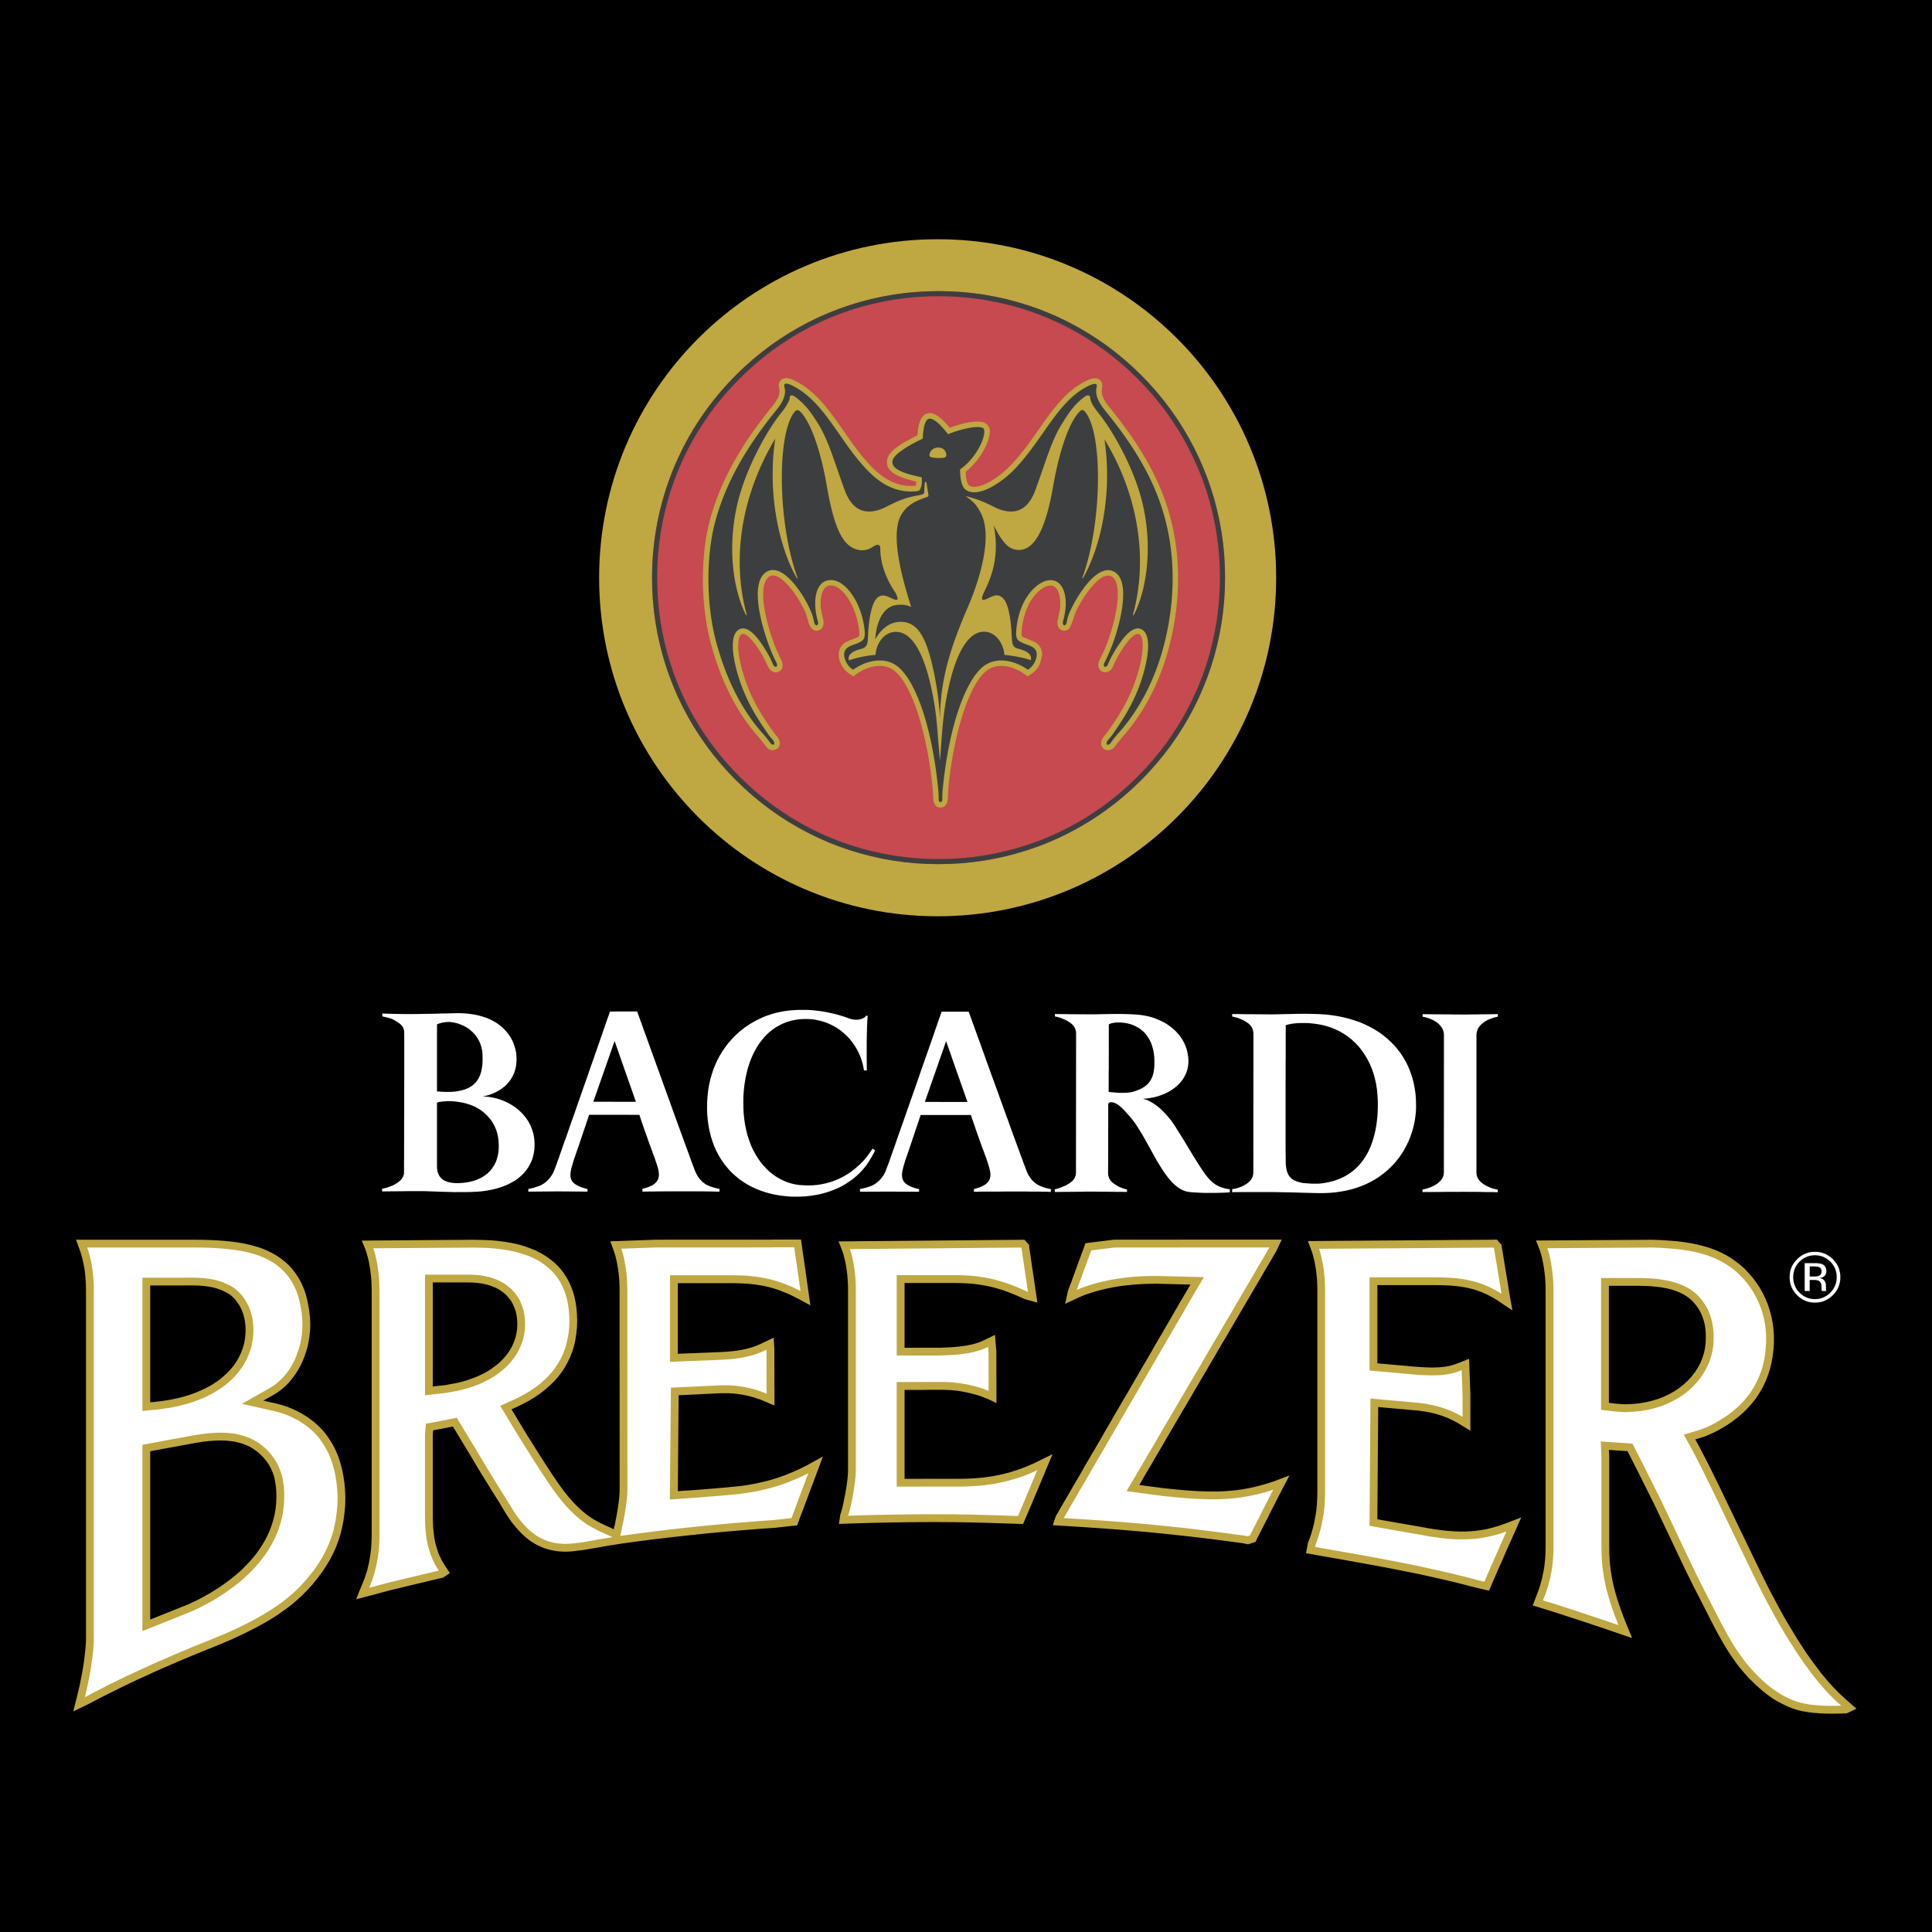 <svg xmlns="http://www.w3.org/2000/svg" width="2500" height="2500" viewBox="0 0 192.756 192.756"><g fill-rule="evenodd" clip-rule="evenodd"><path d="M192.756 192.756H0V0h192.756v192.756z"/><path d="M59.195 109.922l4.25.006-2.127-6.065-2.123 6.059zm12.224 8.964l-.395-.011-.411-.006-.422-.005-.44-.005h-3.053l-.401.005h-.395l-.367.005-.341.006h-.322l-.29.005-.26.006h-.226v-.279l.143-.039.166-.043.177-.055.175-.066.175-.077.159-.075.131-.088.158-.127.126-.137.094-.138.071-.152.043-.16.023-.158v-.177l-.017-.175-.028-.187-.049-.192-.055-.191-.059-.202-.071-.209-.072-.214-.072-.219-.007-.017-.015-.049-.034-.083-.038-.104-.055-.138-.06-.163-.066-.194-.082-.207-.076-.229-.094-.249-.098-.27-.203-.585-.115-.312-.115-.317-.111-.341-.123-.34-.113-.348-.12-.354-5.011-.006-.007.022-.015.049-.03.083-.036.108-.043.139-.057.157-.065.181-.059.204-.071.214-.083.23-.079.24-.173.506-.087.262-.09.264-.087.258-.088.258-.087.253-.083.241-.083.231-.07.216-.139.392-.071.235-.064.229-.066.217-.055.205-.037.203-.03.187-.015.181.005.176.028.163.049.148.072.144.098.134.131.124.164.114.186.105.203.093.211.083.202.065.184.055.172.038v.258l-3.01-.021-2.89.025v-.266l.144-.028.161-.034.183-.043.194-.061.185-.061.187-.063.164-.071.135-.067.151-.093.158-.111.158-.13.154-.152.154-.165.146-.198.134-.212.126-.247.109-.271.026-.077.045-.113.047-.133.062-.164.066-.195.077-.215.087-.237.088-.262.104-.286.105-.303.233-.663.128-.351.132-.368.132-.384.135-.392.143-.407.144-.417.154-.422.147-.428.152-.44.154-.437.154-.444.158-.444.155-.45.158-.443.155-.445.158-.438.149-.438.147-.433.15-.422.146-.418.138-.4.141-.396.131-.383.132-.367.121-.36.122-.338.107-.323.105-.299.103-.285.088-.263.083-.243.075-.219.071-.187.057-.169.049-.137.038-.109.028-.083.015-.045.005-.021 2.715-.006v.018l.022.047.026.077.04.117.049.129.065.172.064.197.08.215.094.241.091.262.099.286.111.305.121.323.12.343.132.355.132.373.136.391.143.387.149.413.154.417.152.426.158.433.159.44.162.442.159.45.493 1.35.158.447.158.447.32.877.154.427.151.417.154.418.143.4.143.383.136.377.131.363.128.346.121.329.114.312.104.29.098.27.09.254.087.224.071.195.072.176.054.148.043.122.037.087.023.06.126.265.141.234.15.208.162.185.162.157.169.131.163.11.166.077.182.08.198.078.212.061.209.06.196.046.176.025v.283l-.365-.006zm20.853-8.948l4.249.006-2.127-6.064-2.122 6.058zm12.193 8.964l-.395-.005-.412-.012h-.848l-.439-.006h-2.193l-.418.006h-1.156l-.338.004h-.324l-.289.008-.26.005h-.23l.008-.274.145-.032.166-.049.176-.055.176-.071.17-.077.158-.077.135-.087.162-.128.121-.132.098-.139.072-.149.037-.16.029-.158v-.177l-.018-.175-.033-.187-.047-.192-.053-.197-.061-.195-.066-.211-.068-.213-.072-.219-.006-.017-.023-.051-.025-.075-.047-.109-.051-.144-.055-.165-.072-.186-.078-.208-.088-.231-.086-.252-.1-.268-.102-.286-.107-.298-.109-.312-.115-.323-.109-.333-.119-.341-.122-.351-.116-.352-5.011-.004-.006.016-.021.05-.026.081-.036.117-.043.13-.055.16-.061.181-.066.203-.075.22-.079.223-.08.249-.079.246-.088.252-.092.264-.083.263-.092.259-.089.258-.081.252-.083.241-.083.235-.071.213-.075.209-.062.181-.072.235-.071.237-.06.215-.049.206-.049.204-.026.187-.011.18.005.172.029.164.047.148.071.146.1.132.131.126.164.115.187.1.195.092.211.081.203.067.19.05.172.043v.258l-3.004-.017-2.892.012.005-.018v-.154l-.005-.047v-.055l.139-.028.162-.028.183-.049.19-.049.192-.055.183-.066.169-.065.13-.071.177-.104.172-.134.18-.146.175-.182.165-.208.159-.236.141-.269.122-.302.032-.076.033-.109.055-.138.062-.165.072-.191.075-.214.083-.241.192-.544.109-.305.114-.318.237-.696.267-.751.138-.396.143-.405.146-.415.144-.42.307-.864.154-.444.158-.446.309-.888.158-.443.155-.449.152-.439.147-.439.154-.428.149-.42.143-.418.143-.404.142-.396.131-.384.132-.369.121-.355.12-.339.109-.318.105-.307.1-.286.092-.264.083-.241.075-.215.064-.189.063-.169.043-.134.044-.115.028-.083.016-.043.005-.017h2.703l.006.022.017.049.034.077.037.109.05.137.061.169.069.192.077.221.088.24.1.262.098.289.115.301.109.323.125.339.133.356.131.373.137.383.148.396.145.413.15.416.154.427.154.435.158.438.166.444.158.444.166.449.164.455.158.444.166.45.158.442.166.446.15.433.162.426.146.424.152.41.143.397.145.395.137.371.256.708.121.327.117.312.102.292.105.264.09.252.078.224.08.204.064.171.055.146.047.121.031.088.025.061.127.264.137.234.154.215.156.182.174.152.162.139.166.103.166.088.174.075.201.077.209.068.201.058.195.045.18.033v.013l-.006.043v.05l-.006.058v.111l-.377-.015zm-59.967-9.962h.399l.378-.023.345-.042.323-.062.291-.077.271-.092.245-.109.225-.126.198-.143.18-.159.158-.171.134-.186.124-.204.098-.213.091-.229.064-.242.048-.251.045-.271.022-.272.01-.292v-.301l-.01-.356-.038-.338-.071-.318-.1-.307-.115-.281-.148-.258-.16-.246-.181-.219-.197-.202-.213-.188-.224-.171-.237-.144-.247-.126-.252-.109-.256-.092-.26-.071-.264-.051-.256-.032-.26-.009-.187.021-.158.021-.137.022-.121.022-.105.032-.109.034-.115.037-.126.051v6.694l.461.031.437.018zm1.089 9.102h.148l.391-.021.378-.047.365-.061.354-.092.327-.109.313-.138.295-.154.273-.185.259-.208.233-.236.204-.266.188-.289.158-.316.086-.235.072-.26.065-.278.04-.298.022-.307.003-.324-.015-.329-.038-.329-.057-.328-.086-.318-.111-.317-.137-.307-.162-.285-.211-.306-.235-.283-.241-.25-.258-.224-.268-.2-.28-.173-.297-.16-.3-.131-.309-.104-.316-.098-.318-.073-.337-.059-.331-.045-.337-.032-.247-.006h-.251l-.256.016-.26.022-.256.039-.248.071v6.344l.011.247.028.218.051.198.076.169.082.155.102.137.117.113.124.102.139.089.147.063.148.059.16.047.159.03.158.03.165.011.159.015.162.006zm.044.895h-.356l-.351-.012-.352-.011-.352-.006-.333-.011-.318-.012-.297-.011-.279-.011-.247-.005-.214-.012-.307-.005h-1.474l-.312.005-.335.006h-.338l-.375.006h-.393l-.429.005-.456.005.005-.016v-.252l.252-.05.269-.072.281-.099.284-.118.131-.067.138-.075.141-.089.132-.093.131-.11.128-.119.098-.134.094-.148.066-.158.044-.175.003-.197v-1.019l.007-.254v-1.568l.003-.361v-1.995l.008-.424V108.7l.004-.424v-5.062l-.004-.095v-.071l-.011-.189-.034-.169-.056-.155-.08-.132-.096-.121-.113-.108-.128-.095-.138-.094-.143-.092-.158-.093-.152-.087-.132-.057-.149-.056-.154-.042-.158-.045-.147-.032-.138-.034-.115-.025-.082-.023v-.26l-.004-.02.573.02.557.014.531.012.519.006h1.032l.516-.006.52-.012.533-.006.547-.011.573-.017.597-.01.625-.018.532-.005.514.017.479.043.461.064.437.088.414.111.383.124.366.154.341.164.318.188.294.203.271.219.246.237.224.247.204.256.181.276.153.284.137.289.108.308.091.312.071.318.037.366.01.356-.015.337-.04.317-.061.3-.086.281-.105.263-.12.241-.144.235-.152.209-.164.201-.181.187-.192.165-.203.153-.204.143-.214.123-.209.112-.216.1-.222.086-.212.078-.213.06-.208.051-.209.038.339.022.335.032.335.062.335.076.328.1.318.112.318.14.309.152.294.17.286.191.271.203.257.227.241.241.218.258.209.272.186.29.16.309.138.322.113.335.09.35.059.369.028.373v.395l-.033.406-.066.377-.092.369-.132.345-.158.327-.183.307-.209.292-.242.281-.263.25-.284.237-.312.219-.341.191-.35.183-.377.157-.396.143-.414.122-.425.098-.452.089-.463.065-.472.044-.493.022-.266.011-.293.006h-.985v.005zm103.402 0l-.361-.006h-.334l-.316-.006-.309-.005-.291-.006h-.91l-.316-.006h-.35l-.35.006h-1.414l-.379.006h-.41l-.428.005h-.461l-.486.006.004-.022v-.229l.242-.051.262-.072.27-.092.281-.127.123-.064.135-.077.133-.087.129-.093.123-.112.117-.119.098-.132.092-.148.07-.163.043-.182.016-.197.006-13.719-.016-.209-.049-.187-.064-.169-.086-.16-.104-.142-.115-.132-.125-.12-.127-.105-.137-.094-.133-.081-.125-.071-.275-.125-.273-.094-.262-.072-.24-.051v-.25l.486.006.455.004.434.006h.406l.383.005h.371l.352.006.352.004h.346l.338.005h.354l.322-.005.307-.004h.303l.291-.006.301-.005h.305l.314-.006.336-.004.359-.006.396-.005v.021l-.006.056v.107l.006.051v.018l-.248.054-.256.077-.279.098-.279.121-.127.075-.125.077-.133.097-.129.104-.129.114-.109.132-.105.138-.088.15-.059.178-.049.186-.02.205-.002 13.745.014.202.045.181.066.163.086.148.102.129.113.118.123.102.131.099.129.08.131.077.129.066.279.126.268.098.266.072.246.048v.017l-.006.052v.108l.006.05v.022h-.4v-.003zm-37.121-9.904h.258l.262-.01.254-.029.252-.042.229-.062.297-.104.275-.117.246-.123.221-.144.201-.16.17-.169.148-.192.129-.212.109-.232.08-.252.066-.28.043-.308.021-.332v-.361l-.008-.396-.045-.401-.066-.378-.1-.351-.113-.329-.15-.312-.174-.286-.188-.262-.221-.237-.238-.209-.254-.179-.281-.16-.289-.136-.311-.104-.33-.077-.344-.054-.354-.024h-.203l-.195.012-.184.022-.162.032-.145.039-.107.043-.084.046v2.921l-.004.302v1.206l-.008.285v1.245l-.004.19v.589l.158.016.193.017.215.021.229.017.246.017.26.004zm8.594 9.985l-.467-.006-.449-.021-.436-.025-.404-.029-.268-.034-.26-.071-.258-.105-.24-.13-.236-.16-.229-.185-.234-.209-.211-.231-.221-.256-.207-.271-.209-.284-.203-.301-.197-.312-.197-.323-.199-.334-.189-.335-.192-.346-.191-.349-.193-.345-.191-.344-.191-.347-.191-.335-.199-.333-.197-.318-.201-.312-.197-.302-.209-.28-.215-.268-.213-.246-.193-.215-.18-.203-.18-.188-.182-.173-.17-.149-.176-.134-.172-.101-.17-.078-.168-.048-.172-.018-.09.01-.08.028-.053.037-.041.072-.016.097v2.229l-.006.284v2.356l-.004.27v.934l-.004.185v.562l.014.203.039.174.061.155.078.143.086.119.098.111.115.092.115.088.117.075.119.074.109.071.246.118.25.095.223.077.219.049v.247l-.48-.006h-.461l-.439-.006-.434-.006-.43-.005h-.432l-.453-.008-.473-.004-.273.004h-.27l-.264.008-.264.005h-.262l-.27.006h-.279l-.297.006h-.658l-.367.006-.404.005.006-.017v-.209l-.006-.038v-.009l.246-.057.258-.077.268-.104.281-.121.125-.064.127-.078.129-.077.135-.089.119-.098.115-.106.098-.129.088-.143.066-.16.047-.179.014-.197.012-13.883-.016-.2-.049-.175-.062-.164-.088-.143-.098-.127-.115-.114-.117-.1-.135-.087-.131-.083-.127-.071-.125-.071-.285-.118-.266-.103-.262-.075-.236-.049v-.234h.395l.373.005h.338l.312.006.305.004h.279l.268.006h.791l.262.005h.279l.598-.005.59-.016.568-.005.564-.012h.564l.582.012.596.021.621.039.34.038.346.057.342.068.338.089.336.113.32.128.328.154.311.158.301.187.285.203.27.224.258.235.234.26.221.273.197.297.172.312.146.334.121.345.086.361.061.39.021.347-.008.335-.047.324-.07.307-.104.295-.133.28-.154.269-.18.252-.203.236-.23.219-.24.202-.264.188-.275.176-.293.153-.309.138-.32.119-.324.104-.332.082-.346.06-.344.051-.352.026.311.095.307.132.297.165.289.185.287.215.271.229.258.252.254.264.236.274.227.278.207.281.191.278.307.484.301.481.303.487.291.484.285.471.279.467.275.442.268.429.26.406.244.367.127.182.125.181.139.175.137.169.148.166.152.158.17.148.18.138.199.132.219.114.242.098.262.089.291.065.318.05v.301l-.398.028-.428.017-.451.01-.457.006h-.458v.001zm10.57-.921h.24l.248-.004.242-.023.264-.033.277-.051.303-.065.439-.109.416-.146.389-.166.369-.185.34-.214.324-.231.305-.264.277-.268.26-.296.242-.312.215-.329.207-.35.18-.363.158-.379.143-.393.129-.401.109-.418.094-.433.076-.439.055-.447.051-.458.025-.465.012-.471v-.483l-.031-.604-.053-.58-.086-.564-.121-.544-.146-.527-.176-.502-.211-.484-.234-.455-.26-.434-.283-.41-.307-.384-.336-.356-.354-.333-.385-.303-.4-.274-.428-.247-.443-.213-.461-.183-.484-.152-.504-.12-.389-.065-.383-.05-.393-.039-.383-.012h-.369l-.354.012-.34.028-.32.043-.289.061-.264.067v.606l-.004.205v2.454l-.008.39v1.647l-.004.425v6.137l.004.322v.578l.008.252v.608l.004.143.018.273.033.241.049.214.057.198.076.166.08.149.096.129.098.107.111.095.109.078.111.069.121.055.127.045.121.042.121.041.127.026.111.026.119.028.312.026.283.022.27.019.248.004zm.358.937l-.49-.011-.525-.012-.539-.015-.559-.018-.564-.017-.576-.006-.574-.012-.564-.009h-3.324l-.385.005-.402.004v-.301l.24-.043.258-.055.266-.089.281-.114.129-.066.121-.077.135-.08.131-.095.121-.1.117-.115.098-.126.086-.141.064-.16.047-.182.018-.203.012-13.899-.025-.203-.043-.181-.061-.152-.086-.148-.102-.126-.113-.112-.121-.103-.131-.089-.133-.081-.125-.077-.133-.065-.273-.119-.273-.102-.258-.069-.242-.049v-.246h.488l.449.005.422.006.395.004h.377l.352.006h.352l.342.005h.34l.338.006.693-.011.662-.016.662-.011.666-.018.664-.006.678.012.701.018.648.035.625.068.611.092.59.116.57.144.553.169.539.185.51.217.492.24.473.259.449.282.426.309.402.33.379.352.355.365.328.39.309.412.273.427.26.454.217.467.197.493.166.498.143.527.109.545.082.553.043.574.014.593-.002.39-.027.396-.045.394-.059.397-.084.394-.098.395-.121.388-.137.396-.154.379-.176.378-.195.371-.209.364-.236.356-.246.345-.275.34-.291.319-.312.312-.334.296-.346.28-.373.268-.395.252-.416.235-.438.215-.451.187-.477.177-.5.152-.52.126-.545.104-.564.082-.584.051-.604.026h-.633v-.002zm-51.576.353l-.521.005-.516-.011-.504-.046-.497-.06-.491-.083-.477-.104-.467-.132-.454-.154-.439-.169-.427-.19-.418-.221-.395-.242-.384-.256-.36-.286-.349-.305-.332-.324-.305-.354-.292-.365-.273-.396-.248-.41-.229-.435-.204-.454-.18-.476-.158-.501-.133-.521-.107-.536-.079-.564-.055-.576-.021-.604.006-.613.04-.598.058-.581.092-.559.121-.545.15-.524.162-.505.198-.485.212-.469.246-.448.261-.43.281-.404.299-.39.32-.369.333-.35.352-.324.367-.307.378-.284.396-.264.404-.237.418-.217.425-.205.435-.169.45-.152.444-.128.461-.104.461-.083.463-.06.472-.033.46-.025h.448l.44.003.43.028.415.044.402.049.382.061.367.067.347.075.328.077.303.077.28.083.246.075.226.073.185.067.161.057.23.077.23.049.218.023.215-.006.203-.026.181-.046.158-.065.137-.077.112-.092.075-.109.017.003.031.012.045.018.032.003.017.006-.017.154-.009.181-.017.203-.005.221-.015.235-.008.252-.004.264-.007.262-.006.286-.005.278-.005.286v1.608l.005.224v.4l.005.164v.264l.006.081v.073h-.285l-.081-.446-.117-.437-.136-.424-.177-.409-.192-.385-.226-.373-.247-.35-.267-.335-.295-.308-.315-.286-.327-.264-.351-.24-.369-.209-.382-.187-.403-.16-.411-.124-.421-.094-.433-.072-.45-.026h-.45l-.439.026-.428.066-.41.092-.392.123-.378.148-.356.175-.339.196-.329.226-.315.25-.29.271-.275.295-.256.312-.241.334-.226.357-.207.373-.189.389-.174.405-.155.424-.137.433-.113.449-.106.46-.081.479-.072.487-.043.495-.034.502-.005.511.005.523.026.606.062.589.086.568.115.542.132.521.16.499.179.473.208.455.232.422.241.4.263.377.286.347.293.323.32.302.324.263.342.241.363.214.369.182.371.154.392.124.399.092.406.063.411.027.46.016.465-.01.459-.04.456-.071.451-.1.445-.126.438-.152.431-.187.418-.215.41-.238.395-.27.385-.304.372-.329.358-.361.339-.39.316-.422.309-.45.012.012.043.022.051.026.053.032.045.036.038.015-.021.077-.034.082-.043.093-.05.098-.055.097-.05.092-.049.087-.043.071-.04.061-.022.032-.007.017-.111.198-.134.214-.147.215-.166.218-.184.229-.204.225-.219.226-.247.231-.258.219-.286.218-.301.21-.318.203-.346.195-.368.183-.387.163-.415.155-.425.138-.459.124-.478.1-.5.077-.527.061-.544.031zM180.553 127.358h.438l.188-.006.152-.021.125-.034.121-.065.088-.101.055-.118.018-.148-.006-.138-.037-.115-.055-.094-.084-.059-.104-.051-.137-.026-.16-.024-.191-.006h-.41v1.006h-.001zm1.211 1.442l-.006-.026-.004-.034-.018-.088v-.221l-.006-.181-.031-.152-.057-.126-.072-.104-.092-.076-.092-.038-.123-.029-.146-.021h-.564v1.097h-.5v-2.774h1.215l.211.022.174.032.139.037.154.089.121.115.082.145.053.164.018.19-.018.175-.053.154-.082.12-.121.105-.109.055-.131.044-.16.039.154.031.125.055.109.078.09.103.08.144.049.148.021.144v.2l.006.205.012.092.01.055.023.033h-.461v-.001zm-.983.797l.297.015.297-.015.277-.057.262-.093.25-.122.229-.158.227-.197.191-.225.158-.237.121-.252.094-.262.049-.28.016-.295-.016-.29-.049-.279-.094-.271-.121-.247-.158-.235-.191-.22-.227-.196-.229-.16-.25-.126-.262-.088-.277-.053-.297-.02-.289.02-.281.053-.264.088-.252.126-.234.16-.221.196-.197.22-.154.235-.121.247-.086.271-.057.279-.016.29.016.295.057.28.086.262.121.252.154.237.197.225.221.197.234.158.248.122.264.093.277.057zm0 .349l-.277-.043-.271-.077-.256-.11-.242-.136-.229-.172-.221-.195-.189-.215-.174-.237-.131-.241-.104-.258-.078-.268-.041-.28-.02-.295.02-.29.041-.284.078-.271.104-.252.139-.241.17-.229.197-.215.213-.197.229-.164.242-.14.26-.102.264-.083.285-.045.289-.01.297.01.277.045.27.083.252.102.248.14.23.164.219.197.197.215.164.229.141.241.102.252.076.271.051.284.008.29-.008.289-.051.286-.076.268-.102.258-.141.241-.164.231-.197.221-.219.195-.23.172-.248.136-.252.11-.27.077-.277.043-.297.016-.298-.016zM18.434 139.718l.657-.205.63-.229.594-.252.57-.278.53-.308.528-.345.45-.352.427-.373.399-.41.356-.429.335-.471.269-.473.237-.499.192-.516.136-.527.099-.554.045-.559v-.499l-.039-.499-.081-.473-.122-.455-.158-.431-.199-.418-.229-.367-.279-.378-.319-.318-.334-.284-.482-.275-.445-.203-.443-.16-.448-.118-.473-.089-.443-.055-.472-.039-.482-.018-.499-.004-.512.004h-3.833v12.477l.949-.088.758-.095.734-.113.717-.153.68-.169zm1.398 20.28l.34-.175.345-.186.369-.202.384-.218.383-.243.39-.248.399-.273.396-.284.4-.302.395-.313.394-.333.391-.358.372-.37.372-.39.357-.407.347-.429.322-.448.303-.461.285-.481.262-.506.232-.521.202-.55.17-.552.148-.604.098-.602.057-.599.021-.631-.01-.586-.049-.51-.077-.521-.11-.483-.154-.448-.179-.427-.231-.418-.247-.355-.307-.385-.35-.361-.363-.309-.384-.273-.395-.23-.41-.191-.413-.154-.399-.116-.452-.104-.41-.055-.455-.043-.41-.012h-.431l-.428.022-.421.026-.429.052-.416.054-.406.059-.404.071-4.629.851v17.694l2.714-1.084 1.612-.647.291-.132.301-.143.317-.156zm1.886-35.852l.687.054.657.066.598.075.559.1.625.138.599.158.537.183.526.213.467.229.45.263.42.287.38.307.363.335.311.355.295.39.271.41.234.436.209.465.174.493.16.542.113.544.111.616.062.605.026.379.009.374-.015.536-.051.527-.081.503-.105.522-.138.477-.164.482-.19.478-.215.438-.237.42-.262.412-.286.384-.312.362-.314.309-.351.311-.35.26-.367.231-1.919 1.088 2.178.489.553.144.547.169.5.203.509.235.476.259.463.289.433.307.4.33.368.347.342.367.337.433.318.471.297.501.245.504.226.554.185.559.158.603.128.63.097.663.066.692.033.729-.016.74-.06.73-.094.723-.124.676-.166.684-.207.647-.241.646-.286.627-.324.615-.363.606-.41.609-.454.604-.493.603-.546.591-.422.43-.448.41-.482.412-.511.401-.547.39-.603.404-.625.39-.664.384-.711.382-.74.379-.797.39-.823.373-.876.372-.921.385-.248.094-.289.113-.324.133-.356.144-.401.164-.427.175-.45.193-.487.196-.51.22-.533.229-.553.241-.582.255-.598.262-.613.285-.625.284-.647.296-.659.309-.664.324-.668.327-.681.335-.685.351-.692.353-.685.365-.439.208-.404.197.224-.903.127-.529.122-.534.108-.538.1-.533.093-.52.077-.51.065-.495.06-.465.044-.444.033-.41.021-.39.006-.345v-34.662l-.015-.725-.045-.694-.077-.676-.115-.651-.146-.652-.187-.605-.241-.672h11.245l.818.006.772.021.74.035zm81.712 23.681l-.17.416-.17.406-.166.39-.162.385-.154.37-.154.354-.141.34-.135.312-.119.283-.109.265-.131.307-1.602-.055-1.617-.051-1.64-.042-1.677-.029-1.689-.01h-.942l-.972.006-.975.01-.984.011-.975.019-.964.016-.957.021-.924.028-.894.028-.856.032.062-.434.06-.181.064-.203.079-.296.041-.203.05-.22.06-.251.05-.28.115-.576.049-.312.049-.312.045-.313.044-.312.032-.312.021-.302.015-.284.007-.27v-17.86l-.012-.573-.027-.55-.043-.503-.06-.467-.066-.43-.077-.393-.081-.353-.083-.314-.081-.271-.083-.247-.149-.38 17.804-.158.252.286.031.268.045.286.037.278.051.312.045.323.049.336.051.35.055.347.049.351.057.356.049.345.049.345.049.341.049.322.07.5-.652-.177-.582-.268-.559-.235-.539-.207-.521-.188-.52-.16-.502-.142-.498-.115-.49-.088-.479-.077-.469-.061-.477-.043-.467-.028-.473-.015-.463-.006h-5.479v7.238l4.013-.006.533-.023.481-.021.452-.033.41-.038.371-.049.348-.049.313-.062.287-.061.258-.071.232-.065.217-.078.199-.069.18-.075.773-.374.088 1.046.006.385v2.115l.006.424v1.617l-.363-.17-.723-.28-.707-.213-.762-.181-.757-.133-.779-.088-.763-.031h-1.6l-.247.006h-2.468v9.654l4.649-.006h1.387l.396-.005.418-.016.439-.024.465-.032.486-.041.516-.071.527-.078.549-.11.564-.124.59-.154.592-.181.615-.215.625-.247.645-.28.924-.454-.297.7-.17.418-.17.407-.172.41zm23.49 1.875l-.205.39-.195.39-.199.385-.184.376-.189.368-.184.356-.166.333-.164.318-.152.303-.15.287-.146.306-.486.158-.275-.055-.213-.039-1.098-.147-1-.132-.98-.126-.975-.12-.961-.116-.959-.109-.965-.104-.959-.098-.973-.101-.975-.093-.992-.082-1.004-.089-1.031-.075-1.053-.082-1.08-.072-1.105-.076-1.152-.072-1.178-.072.139-.421.172-.273.188-.329.205-.352.209-.373.23-.388.242-.418.252-.435.264-.453.275-.466.285-.487.293-.512.293-.514.307-.523.312-.535.324-.55.322-.56.328-.564.332-.575.332-.569.34-.583.336-.587.34-.58.338-.586.342-.583.34-.58.668-1.152.33-.564.324-.564.316-.542.32-.544.305-.531.303-.521.291-.508.287-.484.277-.478.262-.455.258-.443.242-.418.236-.4.219-.377.207-.357.188-.329.176-.302.164-.274.148-.256.127-.22.107-.182.094-.166.684-1.155-4.07-.104-.57.005-.598.016-.631.034-.648.049-.662.069-.686.089-.691.122-.691.144-.689.169-.697.201-.68.232-.674.278-.635.301.094-.442.113-.307.119-.347.129-.333.129-.352.127-.353.133-.352.123-.345.127-.339.121-.341.115-.312.115-.301.105-.291.098-.263.115-.329 2.549-.312.412-.006h5.797l.576-.006h9.348l-.297.625-.191.315-.205.354-.213.368-.229.388-.246.412-.252.445-.264.449-.273.467-.289.481-.293.505-.303.514-.307.527-.318.537-.318.555-.33.554-.328.564-.34.57-.334.588-.344.576-.342.585-.346.585-.344.59-.348.591-.338.587-.34.576-.342.582-.338.568-.33.576-.328.553-.324.55-.318.542-.307.526-.305.517-.293.505-.291.487-.273.471-.27.462-.252.438-.248.416-.23.396-.225.371-.203.355-.189.329-.176.298-.166.272-.143.247-.131.221-.115.197-.086.166-.621 1.041 3.041.406 1.729.169.625.048.621.045.613.031.609.023.615.011h.605l.615-.026.627-.045.629-.061.629-.088.656-.113.65-.143.664-.17.684-.199.699-.235.486-.187-.324.621-.191.379-.197.382-.197.392zm23.301 4.228l-.189.416-.361.829-.176.404-.352.778-.158.376-.146.35-.148.329-.133.307-.113.279-.113.254-.82-.188-.992-.258-.979-.246-.967-.235-.971-.227-.969-.213-.975-.212-.986-.203-.994-.198-1.006-.199-1.033-.196-1.057-.191-1.084-.198-1.109-.197-1.145-.203-1.193-.207-.596-.105-.16-.032-.258-.049-.277-.049.115-.584.064-.184.078-.198.072-.229.098-.282.092-.316.1-.351.096-.406.09-.438.088-.489.07-.52.055-.56.033-.604.012-.637v-20.091l-.012-.597-.027-.564-.049-.521-.061-.482-.076-.438-.072-.4-.086-.356-.084-.312-.082-.274-.08-.235-.145-.367 17.814-.126.309-.012.262.292.041.273.053.278.037.286.057.323.055.324.055.339.057.353.117.724.059.366.064.368.059.356.055.352.057.345.055.339.092.523-.492-.329-.197-.138-.4-.247-.324-.175-.318-.172-.324-.152-.322-.137-.35-.133-.348-.114-.369-.104-.381-.091-.4-.08-.434-.066-.449-.055-.482-.039-.504-.026-.549-.015-.568-.006h-6.1v8.546l4.107.368.488.038.453.022.418.017.383.006.357-.006.34-.011.307-.028.281-.032.277-.045.26-.049.234-.061.246-.071.209-.075.193-.073.188-.066.426-.175.104 2.857.006.361v2.691l-.586-.361-.555-.293-.576-.277-.576-.22-.568-.179-.6-.148-.625-.121-.639-.088-.195-.021-.295-.027-.191-.012-.182-.021-.225-.015-.229-.025-.242-.022-.252-.021-.254-.023-.24-.021-.242-.022-.236-.021-.225-.017-.197-.025-.197-.009-1.064-.104-.09 11.955 2.449.431 2.457.428.637.117.625.098.607.083.594.065.586.043.58.023h.57l.576-.023.578-.049.568-.081.568-.106.588-.142.586-.169.592-.204.846-.323-.273.621-.182.399-.364.808zM44.656 138.55l.158-.033.619-.11.636-.142.608-.17.588-.203.559-.226.525-.253.5-.267.468-.309.438-.321.404-.347.384-.39.316-.385.309-.433.252-.444.204-.455.169-.479.116-.481.076-.504.017-.515-.021-.467-.057-.444-.098-.438-.137-.399-.169-.406-.221-.367-.246-.335-.292-.318-.345-.296-.378-.263-.406-.219-.438-.188-.467-.149-.487-.107-.518-.077-.52-.038-.559-.013h-3.855v11.208l.949-.107.235-.024.211-.021.175-.02.298-.045zm36.111 9.222l-.131.35-.136.358-.132.351-.132.352-.126.339-.126.335-.12.322-.117.309-.109.295-.104.275-.093.25-.09.231-.104.286-1.93.213-1.829.132-1.796.144-1.754.152-1.715.165-1.679.176-1.655.181-1.618.195-1.589.203-1.568.215-1.549.241-.185.034-.264.043-.181.034-.177.031-.196.034-.203.037-.204.034-.207.038-.192.033-.188.033-.162.025-.249.046-.525.06-.423.053-.362.028-.334.017h-.279l-.467-.033-.429-.059-.403-.089-.375-.105-.367-.136-.324-.148-.305-.164-.28-.169-.281-.199-.264-.205-.241-.215-.226-.22-.219-.232-.229-.252-.192-.229-.258-.318-.231-.324-.218-.332-.225-.362-.22-.369-.433-.707-.587-.931-.571-.924-.559-.909-.542-.898-.526-.883-.509-.85-1.378-2.271-1.205.244-1.323.246-.06.723v8.181l.013.597.026.576.053.543.066.512.107.521.118.447.148.467.17.422.207.438.222.385.241.378.181.272-.292.198-.389.088-.318.077-.176.044-.191.045-.204.047-.196.047-.203.048-.17.044-.171.038-.28.063-1.085.261-1.743.421-.854.225-.851.229-.169.045-.279.071-.179.049-.416.111.181-.455.094-.231.071-.158.252-.647.212-.674.181-.729.133-.708.099-.749.054-.781.017-.806v-24.298l-.011-.508-.023-.523-.043-.52-.065-.493-.071-.482-.089-.478-.109-.444-.115-.422-.132-.384-.143-.345 10.552-.077.982.021.765.034.713.065.683.089.637.115.632.137.561.164.545.191.52.215.49.241.432.256.413.286.384.305.352.338.328.355.29.378.26.407.222.416.203.461.166.461.147.514.105.529.077.54.048.599.019.576-.022.613-.057.619-.09.571-.128.577-.164.535-.198.521-.237.498-.268.484-.297.45-.339.453-.372.427-.418.407-.448.394-.49.384-.52.358-.565.34-.61.327-.628.304-.877.394.502.834.423.701.444.735.456.745.486.773.5.796.531.832.553.857.587.892.352.516.341.477.328.44.32.404.315.373.307.346.296.31.29.278.28.256.285.237.271.215.267.185.26.18.26.155.249.144.241.126.241.119.23.11.233.109.217.099.977.445.224-1.048.066-.317.044-.22.049-.247.045-.271.047-.277.051-.309.046-.312.035-.318.039-.312.027-.311.017-.303.006-.292-.006-19.827-.012-.597-.028-.564-.047-.521-.062-.482-.076-.438-.074-.4-.086-.361-.083-.308-.081-.274-.083-.235-.136-.361 3.909-.138.519-.006h10.907l.433-.011h2.376l.04.28.043.296.043.323.051.345.053.363.057.384.052.396.061.406.062.41.055.411.061.412.06.408.054.397.089.637-.455-.247-.516-.271-.505-.24-.497-.207-.495-.192-.487-.166-.489-.135-.482-.117-.482-.093-.479-.077-.487-.056-.493-.047-.499-.023-.504-.017-.516-.006h-5.734v7.842l4.533-.181.5-.027.465-.032.427-.04.399-.055.363-.055.338-.064.309-.072.28-.069.267-.077.241-.083.237-.089.202-.087.182-.077.173-.083.676-.323.028.396.003.264v1.782l.007.377v1.492l.004.345v.929l-.86-.364-.647-.219-.665-.181-.668-.132-.688-.091-.694-.046h-.726l-.421.022-.185.004-.209.012-.227.013-.226.012-.247.009-.256.011-.258.016-.254.012-.252.013-.241.01-.241.012-.218.01-.196.01-.176.006-.166.006-.832.04-.095 10.368.922-.072.471-.026.493-.033.512-.038.514-.039.504-.041.5-.042.481-.042.467-.039.437-.038.406-.039.287-.026.794-.087.79-.118.768-.141.751-.172.75-.195.742-.236.734-.263.727-.302.73-.329.736-.367.623-.347-.218.592-.125.329-.135.353-.113.332zm84.827-7.841l.578-.229.59-.284.543-.309.516-.351.443-.357.445-.416.373-.411.355-.467.303-.472.258-.493.213-.505.162-.527.115-.53.068-.533.023-.52-.008-.532-.045-.499-.08-.487-.121-.45-.156-.438-.189-.423-.236-.394-.264-.367-.311-.364-.303-.277-.348-.27-.371-.225-.4-.197-.439-.176-.443-.143-.514-.126-.516-.098-.566-.071-.605-.056-.635-.026-.668-.011h-3.234v12.413l.762.094.297.031.268.023.227.017.201.01.166.005h.223l.734-.031.682-.072.652-.114.613-.148.642-.194zm-4.971 22.334l-.385-.137-.43-.143-.445-.149-.469-.158-.494-.165-.512-.17-.525-.17-.545-.181-.553-.175-.559-.182-.564-.188-.57-.173-.57-.177-.568-.177.172-.464.289-.743.18-.585.152-.56.121-.544.092-.52.066-.504.045-.471.027-.467.01-.44.006-.405v-25.465l-.006-.477-.02-.471-.035-.449-.051-.438-.053-.413-.061-.39-.072-.366-.07-.339-.08-.318-.082-.274-.092-.27-.158-.4 10.99-.07.828.026.832.055.781.06.709.089.682.109.648.132.613.16.588.175.547.209.521.231.492.25.461.281.449.312.422.327.4.363.379.396.367.422.367.481.334.51.293.517.266.556.232.562.188.563.156.609.117.6.076.601.037.639v.625l-.045.662-.076.667-.115.627-.148.615-.189.574-.227.575-.258.545-.293.514-.336.521-.363.461-.404.47-.445.444-.477.419-.312.244-.361.271-.379.252-.428.268-.432.252-.439.226-.445.209-.443.181-.412.138-.998.299.514.929.25.471.264.504.279.544.291.576.301.608.312.631.324.656.332.686.33.692.346.723.352.72.35.739 2.639 5.457.459.919.445.871.443.836.43.795.422.762.418.714.402.68.395.651.393.609.373.58.365.544.361.514.354.477.334.457.328.428.324.39.305.372.305.339.291.324.281.292.266.269.256.245.246.231.232.201.232.209.41.363-.375.176-.383.011-.637.016h-.529l-.557-.01-.533-.028-.537-.043-.52-.062-.514-.092-.455-.104-.488-.155-.467-.181-.488-.234-.453-.241-.441-.258-.361-.254-.363-.262-.326-.264-.299-.263-.307-.276-.258-.25-.516-.51-.455-.511-.441-.53-.4-.544-.406-.58-.369-.564-.361-.604-.346-.603-.334-.609-.324-.616-.318-.611-.756-1.493-.855-1.667-.824-1.667-.793-1.667-.781-1.646-1.637-3.443-1.607-3.211-1.08-2.124-1.201-.082-1.311-.087.049.961v9.007l.012.687.027.657.049.627.078.605.094.584.109.57.131.565.148.553.164.557.186.572.203.577.219.597.236.615.336.817-.551-.188-.283-.1-.334-.113-.362-.121z" fill="#fff"/><path d="M14.986 128.25v11.658l.515-.047.745-.091.72-.115.702-.146.651-.163.648-.198.614-.227.569-.246.555-.269.509-.29.505-.335.428-.334.405-.357.38-.39.339-.398.312-.444.252-.444.226-.473.175-.477.132-.494.086-.52.045-.527v-.465l-.039-.467-.072-.439-.114-.421-.147-.399-.176-.381-.214-.333-.252-.347-.285-.285-.297-.25-.432-.247-.416-.187-.413-.148-.422-.115-.443-.083-.421-.049-.456-.04-.472-.017-.487-.003-.512.003h-3.443zm-.778-.776h4.221l.512-.007.508.007.494.017.487.037.466.061.5.094.479.126.476.17.472.219.532.303.373.318.35.35.307.413.247.401.221.453.171.466.125.488.092.505.039.53v.532l-.044.593-.108.586-.145.56-.206.553-.246.527-.286.498-.356.499-.375.456-.422.433-.449.391-.473.368-.547.354-.553.324-.588.292-.613.258-.647.235-.668.209h-.012l-.696.175-.734.16-.752.113-.767.1-1.382.126v-13.293h-.003zm.778 17.315v16.795l2.182-.872 1.602-.642.28-.126.295-.142.319-.153.33-.17.338-.181.362-.204.375-.215.377-.236.383-.241.39-.268.39-.278.395-.297.383-.307.385-.324.377-.345.362-.369.368-.376.345-.396.333-.412.309-.433.295-.45.273-.465.252-.482.22-.5.196-.526.167-.531.136-.577.099-.575.05-.568.021-.616-.012-.559-.043-.482-.077-.499-.098-.451-.143-.416-.171-.394-.208-.382-.229-.332-.286-.355-.329-.335-.333-.284-.356-.253-.363-.216-.378-.175-.383-.149-.38-.102-.421-.098-.384-.051-.432-.043-.394-.012h-.415l-.416.022-.41.027-.414.044-.41.053-.399.062-.395.07-4.31.792zm-.778-.645l4.946-.911.416-.071.411-.061.422-.055.445-.055.432-.028.439-.022h.444l.427.012.478.045.438.059.478.11.422.126.438.159.446.208.427.247.411.298.389.327.375.39.327.412.264.382.253.45.19.461.166.484.12.514.077.544.054.536.011.614-.021.646-.061.627-.099.631-.158.63-.174.576-.208.569-.244.543-.273.525-.295.501-.309.473-.338.463-.357.446-.368.416-.378.4-.383.379-.401.367-.405.346-.407.318-.405.305-.401.292-.41.28-.395.252-.389.247-.396.226-.372.202-.35.189-.342.177-.005.008-.322.152-.309.142-.3.138-1.623.652-3.246 1.299v-18.592h-.002zm-5.715 25.078l-.028.104.094-.044.681-.369.695-.348.685-.351.686-.343.669-.329.664-.321.663-.309.648-.299.625-.281.62-.29.604-.264.581-.252.555-.243.532-.229.516-.226.487-.196.449-.187.428-.182.401-.164.355-.142.329-.132.291-.114.247-.095.912-.378.871-.372.818-.369.782-.383.737-.378.701-.379.651-.378.615-.384.598-.394.538-.384.492-.393.471-.4.439-.399.411-.416.527-.582.482-.585.444-.589.401-.591.352-.593.312-.592.272-.603.236-.624.203-.627.158-.662.121-.652.088-.701.062-.715.016-.713-.034-.707-.063-.669-.094-.647-.121-.609-.154-.58-.181-.531-.213-.532-.237-.479-.281-.476-.305-.45-.312-.411-.323-.346-.351-.327-.378-.313-.419-.291-.437-.28-.455-.241-.487-.229-.479-.192-.521-.164-.544-.137-3.153-.708 2.791-1.585.348-.219.324-.235.327-.297.297-.29.294-.335.271-.361.246-.39.223-.405.206-.415.18-.456.158-.461.132-.454.102-.502.079-.482.045-.499.015-.514-.009-.353-.028-.366-.055-.588-.111-.591-.109-.524-.15-.519-.167-.471-.197-.433-.22-.411-.252-.386-.279-.366-.291-.329-.339-.313-.35-.29-.401-.269-.429-.247-.438-.219-.505-.204-.508-.174-.583-.154-.609-.132-.542-.1-.582-.069-.648-.068-.684-.053-.725-.039-.762-.021-.812-.006H8.696l.054.164.199.625.152.676.115.674.083.696.045.712.015.735v34.67l-.005.357-.022.399-.033.417-.044.454-.065.473-.066.499-.077.521-.092.525-.099.538-.115.542-.122.544-.126.535zm-.757-.184l.125-.523.122-.531.103-.532.099-.525.094-.518.077-.497.066-.489.053-.461.044-.431.033-.407.021-.378.007-.334v-34.65l-.016-.712-.044-.679-.072-.653-.116-.631-.142-.631-.176-.582-.427-1.184h11.8l.823.004.783.024.746.038h.006l.692.054.669.068.613.08.577.099.642.143.612.166.564.185.55.226.494.243.473.276.443.302.405.325.384.354.335.385.312.412.287.44.252.455.218.499.189.514.162.57.121.56.109.636.067.631.026.39.012.396-.016.559-.057.555-.08.521-.112.544-.141.499-.171.502-.204.501-.222.46-.249.439-.279.434-.303.404-.328.39-.329.324-.373.329-.379.28-.39.241-1.047.597 1.201.268.565.148.575.177.522.213.532.243.5.274.482.3.448.323.423.347.383.361.369.39.358.455.329.494.311.519.26.533.235.575.19.586.165.627.132.651.104.68.065.715.033.75-.015.769-.064.745-.097.745-.133.696-.169.708-.213.67-.247.666-.297.649-.333.635-.375.624-.422.628-.467.619-.502.619-.562.604-.431.436-.461.422-.494.424-.526.412-.559.395-.609.418-.637.395-.673.389-.725.389-.744.379-.808.393-.828.381-.882.373-.933.387-.246.096-.291.113-.316.135-.357.139-.401.166-.429.171-.449.195-.489.2-.503.213-.532.229-.554.241-.581.252-.593.264-.608.28-.625.29-.647.289-.651.31-.665.321-.669.332-.672.327-.687.352-.684.348-.69.369-.444.213-1.157.559.427-1.709zm93.858-17.843l.109-.261.121-.289.273-.651.154-.352.15-.373.166-.384.166-.391.162-.398.172-.418.18-.416.164-.401.068-.164.006-.005-.17-.347.152.358-.648.281-.635.255-.631.22-.609.179-.604.16-.574.126-.564.115-.539.077-.525.077-.5.044-.477.031-.444.022-.421.018-.407.007h-1.387l-5.039.004v-10.434h2.852l.247-.006h1.617l.785.032.8.092.777.134.785.185.736.227.568.218v-1.019l-.004-.424v-2.11l-.008-.372-.035-.467-.277.132-.195.083-.207.077-.236.081-.242.067-.268.077-.307.063-.324.062-.355.05-.386.054-.42.039-.461.031-.489.022-.534.023-4.416.005v-8.017h5.869l.475.006.478.017.477.026.496.043.48.066.49.077.496.088.52.121.516.148.533.164.539.187.547.214.57.241.553.258.055.015-.037-.241-.049-.338-.1-.692-.055-.356-.049-.344-.055-.347-.051-.356-.049-.335-.041-.321-.053-.312-.037-.282-.047-.283-.018-.154-.055-.065-17.071.152.045.126.082.286.087.323.083.36.082.412.065.438.068.477.042.523.03.564.008.58v17.869l-.004.28-.015.296-.023.307-.038.329-.044.318-.046.312-.047.318-.051.323-.06.308-.054.27-.05.285-.065.262-.049.215-.045.207-.083.318-.071.214-.027.089.384-.017.894-.027.928-.029.96-.021.964-.015.975-.017.982-.014.975-.01.978-.005h.942l1.695.012 1.683.027 1.638.042 1.617.053 1.34.041.026-.055zm.711.307l-.232.551-1.867-.063-1.615-.051-1.641-.043-1.672-.028-1.683-.01h-.942l-.966.004-.975.011-.982.012-.975.019-.967.015-.949.021-.926.028-.893.028-1.318.047.132-.925.072-.214.06-.192.074-.274.043-.196.049-.226.053-.24.051-.275.057-.279.058-.297.049-.3.051-.307.043-.313.043-.308.028-.297.022-.294.017-.276.004-.256v-17.85l-.01-.57-.03-.53-.042-.49-.056-.455-.064-.416-.072-.376-.082-.343-.076-.3-.083-.266-.079-.229-.35-.894 18.55-.164.449.507.043.382.045.286.041.279.047.312.043.324.049.333.049.348.057.345.049.356.057.355.047.344.051.349.049.339.049.323.158 1.085-1.254-.339-.609-.278-.549-.232-.523-.203-.506-.187-.51-.154-.494-.136-.477-.108-.479-.088-.467-.078-.457-.055-.462-.043-.456-.028-.466-.017-.452-.004h-5.09v6.458l3.613-.006.528-.02.475-.023.441-.034.399-.037.361-.046.335-.047.302-.062.274-.055.246-.066.221-.063.201-.071.186-.065.166-.072 1.273-.615.135 1.63.006.396v2.119l.006.424v2.23l-.906-.427-.695-.27-.678-.201-.74-.176-.734-.134-.758-.081-.74-.031h-1.585l-.247.006h-2.084v8.875l4.26-.006h1.387l.384-.005.411-.016.432-.021.455-.034.479-.043.504-.068.514-.074.533-.105.555-.126.582-.149.574-.181.598-.207.613-.241.627-.269 1.854-.915-.697 1.66-.17.416-.176.414-.168.404-.17.417-.178.41-.166.39-.16.384-.154.372-.154.353-.143.339-.133.312-.121.28-.114.267zm21.988 1.731l.184.039.227-.076.084-.164.148-.287.152-.302.166-.317.162-.334.189-.362.18-.363.191-.378.197-.382.197-.391.201-.395.197-.384.199-.385.062-.12-.27.094-.697.204-.682.169-.662.147-.668.116-.648.092-.643.061-.635.044-.625.027h-.625l-.619-.011-.613-.022-.619-.032-.625-.046-.631-.048-1.74-.17-3.635-.487.916-1.542.086-.165.123-.202.133-.219.143-.246.162-.272.174-.298.189-.323.209-.363.223-.371.23-.395.248-.417.252-.438.541-.932.291-.491.289-.503.309-.516.307-.527.318-.544.324-.546.33-.554.328-.575.34-.572.338-.58.344-.576.338-.588.348-.59.342-.588.346-.586.342-.588.344-.575.336-.587.34-.57.33-.564.328-.554.318-.554.318-.538.307-.525.301-.516.299-.505.283-.482.273-.466.256-.444.26-.45.248-.41.23-.39.207-.361.209-.363.18-.301.029-.05h-8.734l-.576.006h-5.797l-.385.006-2.291.278-.031.105-.098.262-.105.298-.121.301-.111.308-.119.338-.127.347-.125.347-.131.344-.129.353-.135.355-.121.327-.088.253.564-.228.701-.241.713-.209.703-.169.707-.149.701-.12.705-.094.672-.072.65-.049.643-.034.609-.015.58-.006 4.732.121-1.014 1.722-.094.167-.109.182-.121.215-.152.263-.168.275-.168.298-.188.326-.211.362-.219.378-.238.401-.24.416-.256.446-.266.453-.279.477-.285.483-.285.505-.309.527-.305.53-.318.543-.318.542-.322.566-.33.564-.336.574-.332.578-.34.581-.342.58-.34.585-.342.584-.332.588-.34.579-.336.57-.328.57-.328.568-.324.562-.324.548-.311.538-.303.514-.289.518-.305.515-.285.487-.273.466-.262.456-.254.433-.24.417-.227.383-.207.375-.215.355-.184.328-.088.144.641.037 1.156.071 1.107.078 1.08.071 1.055.081 1.035.076 1.004.089.992.081.982.094.971.101.959.098.969.104.959.11.969.121.975.12.98.126 1 .133 1.105.148.229.036zm-.143.768l-.201-.039-1.086-.146-1-.132-.979-.127-.979-.12-.953-.11-.961-.109-.959-.102-.961-.102-.971-.099-.971-.092-.99-.083-1.006-.089-1.023-.076-1.053-.082-1.078-.071-1.111-.077-1.145-.071-1.689-.104.32-.943.191-.306.186-.33.203-.347.209-.372.236-.396.24-.415.25-.432.264-.457.275-.465.285-.489.291-.505.289-.516.312-.525.312-.539.324-.547.324-.562.332-.555.326-.584.336-.57.338-.581.334-.586.34-.581.34-.588.342-.579.34-.583.334-.575.336-.576.328-.564.322-.564.32-.544.316-.541.309-.532.295-.517.297-.516.283-.481.281-.478.264-.454.498-.862.234-.398.219-.381.205-.35.186-.328.18-.309.166-.275.143-.252.131-.224.111-.181.092-.16.346-.591-3.404-.087-.559.006-.588.015-.619.034-.643.047-.65.071-.67.083-.68.123-.676.135-.68.17-.68.199-.658.219-.652.275-1.34.63.266-1.241.121-.328.121-.345.133-.339.123-.349.129-.351.131-.354.125-.348.123-.334.123-.34.119-.318.113-.304.102-.282.102-.266.195-.551 2.809-.347.438-.005h5.797l.576-.007h9.961l-.564 1.201-.203.324-.195.351-.221.374-.23.39-.248.41-.244.438-.545.921-.285.483-.293.503-.305.518-.307.525-.32.538-.316.554-.326.553-.332.565-.338.57-.336.585-.346.576-.34.587-.344.588-.348.586-.344.593-.34.587-.342.575-.338.58-.34.57-.33.576-.33.556-.322.548-.32.542-.305.527-.309.514-.289.505-.289.487-.275.473-.268.461-.252.437-.25.42-.229.394-.225.372-.194.355-.373.628-.164.275-.143.248-.133.219-.109.192-.086.164-.322.543 2.445.324 1.719.169.617.052.617.041.607.034.605.021.607.011h.59l.604-.026.615-.045.621-.06.611-.084.637-.112.645-.14.646-.169.674-.192.682-.229 1.441-.548-.801 1.524-.191.379-.201.382-.195.39-.203.39-.197.39-.197.384-.182.377-.191.375-.186.352-.166.333-.164.318-.154.301-.146.284-.213.452-.746.241-.37-.074zm23.454 3.687l.5.113.098-.236.129-.312.148-.324.148-.35.16-.379.352-.779.355-.812.182-.422.186-.417.182-.405.18-.405.072-.16-.58.197-.604.176-.605.142-.59.111-.586.088-.602.048-.59.022h-.58l-.6-.022-.602-.042-.602-.071-.617-.083-.635-.098-.637-.117-2.457-.427-2.771-.494.096-12.705 1.475.143.203.011.205.023.219.017.24.021.234.02.244.025.252.021.252.021.248.022.223.024.23.016.176.021.184.011.309.03.203.024.658.089.643.126.619.154.59.187.604.229.6.284.568.302.008.006v-1.99l-.008-.356-.08-2.304-.115.045-.188.072-.223.082-.264.078-.26.059-.271.054-.293.046-.293.037-.324.026-.352.013-.369.006-.395-.006-.422-.019-.459-.021-.5-.037-4.465-.401v-9.295h6.49l.572.005.561.018.516.028.494.037.465.061.445.065.416.089.398.089.387.106.359.123.363.136.34.143.34.164.33.171.332.187.355.219-.049-.318-.053-.351-.061-.35-.061-.368-.061-.366-.059-.357-.061-.373-.055-.351-.055-.334-.057-.324-.053-.329-.041-.281-.055-.278-.021-.17-.059-.065-.133.006-17.262.118.035.102.082.288.086.318.088.373.076.418.078.443.064.499.051.539.027.581.012.603v20.103l-.012.646-.033.613-.053.576-.08.538-.086.499-.094.449-.098.422-.105.363-.096.324-.098.282-.074.243-.08.203-.053.154-.033.164.154.026.152.032.594.105 1.188.207 1.146.203 1.117.197 1.082.197 1.059.192 1.031.198 1.016.197.992.197.99.207.977.215.971.215.971.224.977.235.98.247.996.26zm1.195.464l-.236.548-1.146-.258-.994-.258-.973-.247-.967-.235-.969-.225-.959-.214-.979-.213-1.973-.396-1.004-.199-1.029-.195-1.061-.192-1.078-.197-1.109-.198-1.146-.203-1.189-.207-.602-.105-.166-.032-.252-.049-.668-.12.195-.998.076-.22.078-.192.076-.22.088-.273.094-.312.094-.341.098-.39.084-.425.086-.479.068-.505.053-.542.033-.593.012-.627v-20.079l-.012-.591-.025-.548-.051-.507-.055-.465-.078-.433-.066-.385-.088-.338-.078-.308-.078-.258-.078-.22-.34-.889 18.369-.132.482-.017.465.516.057.378.053.281.039.287.057.32.055.324.053.347.055.35.062.361.057.355.061.367.123.732.053.349.057.346.055.333.254 1.416-1.256-.832-.193-.138-.383-.237-.312-.163-.309-.17-.309-.143-.305-.132-.34-.127-.332-.11-.346-.099-.369-.086-.383-.077-.426-.066-.43-.049-.475-.04-.492-.025-.535-.016-.564-.006h-5.711v7.802l3.75.335.477.037.453.024.41.015.371.007.348-.007.326-.01.291-.029.266-.026.268-.044.24-.044.215-.062.23-.065.191-.069.197-.071.182-.062.934-.384.125 3.418.004.365v3.395l-1.168-.717-.535-.292-.553-.262-.551-.209-.547-.175-.576-.144-.609-.115-.623-.086-.182-.019-.285-.027-.197-.011-.188-.021-.219-.02-.236-.021-.238-.021-.252-.022-.25-.022-.242-.022-.248-.021-.229-.021-.232-.019-.189-.021-.189-.012-.656-.065-.086 11.204 2.127.371 2.455.429.635.114.617.098.604.084.582.06.568.041.564.025h.561l.557-.025.557-.047.553-.075.549-.1.568-.144.574-.165.574-.198 1.709-.65-.652 1.476-.18.4-.18.405-.184.406-.186.416-.361.823-.176.41-.176.389-.176.391-.16.366-.148.353-.148.333-.131.301-.117.285zM43.18 127.949v10.382l.52-.061.237-.021.203-.024.163-.018.273-.035v-.008l.166-.032.614-.109.621-.137.586-.166.564-.198.539-.212.51-.241.476-.258.438-.29.424-.313.382-.322.358-.367.301-.357.286-.407.234-.41.188-.422.158-.444.105-.449.07-.461.017-.478-.021-.44-.051-.41-.086-.4-.129-.367-.158-.367-.192-.329-.227-.302-.255-.284-.312-.269-.347-.237-.373-.202-.407-.169-.432-.138-.455-.104-.487-.073-.494-.039-.547-.012h-3.46zm-.779-.778h4.25l.572.012.546.038.544.083.521.115.497.157.471.203.44.236.41.291.38.323.322.351.27.369.248.405.181.443.147.434.109.478.06.477.022.493-.019.556-.079.546-.128.518-.181.508-.219.488-.271.478-.327.46-.335.412-.41.41-.427.368-.454.334-.495.323-.521.279-.542.265-.583.235-.607.207-.632.175-.651.149-.625.111-.154.031h-.011l-.305.045-.188.026-.214.022-.233.021-1.378.158v-12.033h-.001zm19.658 26.046l1.575-.215 1.589-.202 1.623-.203 1.656-.181 1.683-.175 1.723-.164 1.752-.154 1.801-.143 1.826-.132 1.677-.187.022-.06.092-.231.093-.25.105-.275.104-.298.115-.307.126-.324.122-.333.126-.341.138-.351.13-.352.137-.355.131-.35h-.008l.128-.342.121-.309-.471.238-.742.335-.738.306-.753.27-.757.243-.768.201-.768.175-.779.144-.806.117-.806.092-.284.026-.41.039-.438.038-.467.038-.482.045-.5.035-.505.046-.52.039-.512.038-.498.032-.466.028-1.344.104.105-11.164 1.201-.057.17-.005.169-.007.192-.009.226-.012.241-.009.241-.012.252-.011.248-.012.256-.018.264-.01.246-.011.227-.011.216-.012.215-.009.188-.008.427-.022h.746l.723.045.714.098.689.14.693.185.67.229.335.14v-.337l-.007-.345v-1.49l-.003-.379v-1.843l-.155.071-.181.089-.186.075-.213.094-.249.092-.258.089-.278.081-.292.071-.318.071-.356.072-.373.056-.412.059-.439.04-.478.032-.501.028-4.943.195v-8.637h6.125l.527.008.51.015.508.022.506.05.504.06.487.078.5.099.496.115.504.144.51.175.51.196.508.214.521.246.309.161-.039-.27-.06-.41-.061-.414-.054-.41-.062-.41-.058-.407-.055-.394-.057-.386-.053-.36-.051-.344-.043-.324-.039-.242h-2.028l-.433.011H65.862l-.508.006-3.368.12.04.105.083.288.086.312.094.379.071.418.076.443.067.499.049.539.026.581.012.603.006 19.837-.006.303-.019.312-.026.323-.042.324-.039.318-.043.322-.05.312-.047.279-.045.275-.051.252-.043.221-.07.322-.231 1.091.175-.024zm-25.11 5.165l.173-.043.849-.231.86-.225.862-.209.881-.212 1.092-.259.278-.065.166-.04.169-.041.21-.051.196-.044.203-.048.187-.046.175-.043.323-.077.207-.044-.195-.312-.229-.406-.222-.459-.18-.45-.151-.489-.128-.471-.109-.542-.071-.531-.055-.561-.028-.593-.011-.603v-8.203l.09-1.038 1.611-.301 1.469-.291 1.519 2.503.51.853.526.877.542.9.554.911.572.915.583.939.44.707.218.365.218.357.214.324.221.305.246.307.188.221.216.248.215.219.208.207.23.205.248.189.257.189.258.153.292.151.295.137.341.129.343.098.38.083.399.054.446.033h.25l.324-.016.347-.028.411-.049.521-.061.237-.043.164-.028.187-.034.19-.032.208-.037.202-.034.208-.037.195-.034.17-.034.186-.032.265-.045.185-.032.61-.092-.736-.333-.224-.107-.237-.107-.23-.109-.248-.126-.248-.134-.26-.148-.273-.156-.276-.193-.273-.19-.285-.226-.297-.241-.29-.27-.297-.29-.305-.319-.32-.351-.324-.385-.323-.415-.332-.444-.349-.481-.355-.528-.587-.894-.558-.86-.532-.834-.5-.796-.489-.777-.459-.747-.444-.734-1.152-1.911 1.272-.573.621-.294.591-.323.546-.328.501-.343.471-.371.435-.38.396-.388.355-.407.324-.431.278-.429.258-.454.226-.478.186-.494.152-.512.119-.547.096-.549.051-.593.021-.591-.017-.555-.049-.574-.071-.522-.099-.499-.143-.486-.154-.439-.192-.435-.209-.39-.241-.376-.267-.353-.313-.335-.329-.312-.358-.29-.388-.27-.41-.246-.463-.226-.497-.207-.533-.181-.538-.158-.608-.133-.619-.115-.669-.084-.696-.063-.745-.034-.983-.021-9.98.071.083.229.121.438.111.46.092.495.071.493.071.505.046.542.018.532.013.516v24.308l-.017.817-.055.8-.104.773-.137.729-.187.75-.22.701-.258.665-.054.121.12-.033zm-.248.877l-1.169.302.465-1.167.1-.241.066-.154.247-.629.208-.647.173-.708.128-.685.094-.73.053-.757.017-.794v-24.287l-.011-.505-.021-.508-.045-.499-.06-.481-.072-.473-.083-.462-.109-.427-.109-.404-.12-.364-.362-.865 11.136-.083.992.022.777.032.731.065.704.095.65.112.651.144.582.171.565.203.544.217.514.262.454.268.435.301.411.324.374.355.345.378.312.405.273.433.245.446.211.487.177.482.152.544.111.554.083.564.047.619.018.599-.021.636-.062.646-.092.594-.129.604-.177.565-.207.547-.248.522-.279.508-.312.471-.357.478-.389.45-.439.422-.465.412-.507.394-.54.375-.582.35-.625.335-.642.307-.481.221.28.455.422.701.442.733.45.747.489.767.497.795.531.835.55.85.587.894.347.505.333.471.323.435.313.394.312.361.296.339.286.297.286.27.267.249.275.228.252.205.264.179.241.17.253.148.235.137.231.121.236.116.228.109.226.109.214.094.539.247.125-.576.06-.312.045-.22.049-.241.043-.264.05-.28.049-.302.042-.299.039-.318.032-.303.03-.304.015-.288.005-.28-.005-19.817-.011-.591-.027-.548-.049-.507-.056-.465-.075-.433-.072-.385-.083-.345-.075-.301-.083-.258-.079-.226-.32-.862 4.45-.157.53-.007h10.902l.435-.011h2.718l.08.611.045.296.042.321.051.348.054.36.057.386.053.396.062.405.061.41.054.412.06.41.06.412.053.394.2 1.399-1.129-.609-.512-.263-.485-.235-.489-.203-.479-.187-.469-.16-.472-.132-.467-.115-.467-.086-.464-.077-.473-.05-.482-.048-.485-.022-.501-.018-.504-.006h-5.346v7.048l4.128-.166.495-.025.456-.034.416-.038.389-.051.351-.055.324-.059.295-.073.27-.068.256-.074.226-.075.226-.083.192-.083.173-.075.169-.077 1.193-.57.064.978.008.272v1.783l.003.378v1.49l.008.345v1.519l-1.39-.584-.625-.21-.636-.175-.647-.128-.659-.087-.668-.043h-.702l-.416.021-.187.007-.203.01-.232.012-.224.011-.245.012-.254.012-.258.015-.256.012-.253.011-.241.01-.241.013-.215.01-.203.013-.183.005-.156.005-.467.022-.083 9.574.497-.04.478-.026.49-.033.51-.038.509-.04.505-.041.499-.041.481-.041.466-.04.438-.037.401-.04.287-.026.783-.083.773-.114.755-.144.734-.164.737-.191.723-.231.719-.259.716-.293.718-.324.72-.363 1.536-.851-.587 1.581-.125.328-.128.354-.124.337-.138.353-.137.357-.132.348-.126.353-.126.341-.131.335-.117.323-.113.308-.117.288-.104.274-.095.252-.081.229-.186.51-2.182.241-1.837.132-1.789.142-1.754.152-1.709.165-1.675.178-1.654.181-1.612.189-1.591.204-1.562.214-1.536.239-.187.035-.264.042-.175.036-.181.031-.197.034-.201.038-.205.033-.209.038-.19.032-.187.033-.166.027-.256.044-.534.059-.433.061-.376.03-.346.015h-.305l-.489-.033-.456-.064-.433-.094-.399-.109-.395-.148-.352-.16-.324-.173-.302-.188-.303-.207-.279-.227-.252-.226-.241-.228-.224-.241-.243-.26-.196-.24-.267-.33-.241-.339-.225-.344-.233-.368-.218-.366-.426-.71-.589-.925-.57-.927-.564-.913-.544-.898-.525-.886-.51-.845-1.234-2.041-.941.193-1.032.19-.034.413v8.158l.011.591.026.561.055.527.062.487.098.499.117.427.143.444.158.396.196.416.21.361.234.367.39.593-.668.456-.461.104-.311.074-.177.048-.2.041-.201.051-.197.044-.198.049-.169.045-.175.038-.279.065-1.083.258-.883.215-.858.205-.851.226-.851.231-.169.045-.279.072-.169.048zm125.35-19.156h.211l.717-.037.652-.063.623-.114.594-.144.615-.181.547-.218.572-.275.516-.292.492-.333.414-.341.426-.394.348-.386.342-.441.285-.444.244-.462.193-.478.156-.488.107-.499.061-.499.021-.492-.004-.511-.039-.465-.076-.456-.117-.417-.139-.408-.178-.387-.213-.363-.248-.338-.285-.336-.273-.25-.314-.241-.338-.209-.373-.181-.412-.166-.416-.138-.496-.118-.49-.096-.549-.063-.588-.058-.621-.023-.662-.014h-2.84v11.68l.416.048.293.034.258.02.223.018.193.013.152.006zm-.012.777l-.174-.006-.213-.01-.225-.018-.281-.022-.303-.031-1.107-.14v-13.146h3.629l.676.01.652.027.621.055.58.078.535.103.539.134.473.147.465.187.43.214.406.241.377.296.33.307.34.39.279.394.258.427.207.462.164.467.127.483.086.52.051.532.006.554-.02.55-.074.562-.121.565-.172.564-.234.531-.273.528-.318.499-.371.487-.396.438-.467.437-.469.375-.537.367-.57.321-.613.298-.594.235-.018.006-.662.205-.637.15-.68.117-.705.076-.754.033h-.243v.001zm20.559 29.313h.518l.59-.017-.088-.077-.236-.201-.254-.235-.264-.26-.266-.27-.291-.295-.297-.334-.305-.346-.312-.381-.326-.393-.342-.434-.33-.461-.359-.482-.359-.519-.375-.55-.379-.586-.387-.609-.4-.657-.406-.688-.424-.719-.422-.767-.43-.794-.447-.84-.441-.879-.467-.925-2.639-5.456-.352-.74-.35-.719-.346-.724-.332-.692-.332-.683-.322-.657-.312-.625-.301-.609-.289-.576-.277-.539-.264-.504-.248-.465-.74-1.351 1.455-.438.389-.132.426-.17.43-.203.422-.213.416-.248.418-.262.367-.241.352-.26.301-.241.455-.399.428-.423.389-.453.346-.439.318-.499.285-.493.246-.516.215-.556.188-.551.141-.59.111-.597.068-.647.047-.64v-.604l-.039-.607-.07-.584-.109-.568-.154-.587-.182-.537-.219-.542-.26-.532-.279-.494-.316-.487-.35-.461-.354-.406-.367-.379-.377-.344-.402-.312-.434-.298-.438-.267-.471-.244-.5-.218-.527-.201-.564-.172-.598-.152-.631-.128-.662-.109-.697-.08-.768-.062-.828-.055-.812-.026-10.418.065.057.17.084.284.086.337.076.348.07.379.061.403.057.416.057.447.031.467.021.481.004.488v25.465l-.004.41-.012.452-.027.476-.043.488-.072.521-.092.536-.127.56-.158.575-.188.604-.291.752-.027.077.174.054.57.176.578.175.564.191.559.177.553.174.547.188.525.171.508.17.498.164.473.159.439.146.434.143.389.138v.005l.355.115.336.117.021.006-.012-.028-.234-.62-.227-.604-.201-.582-.191-.58-.166-.57-.154-.564-.133-.576-.111-.587-.096-.591-.082-.628-.049-.64-.029-.668-.01-.693v-9.001l-.07-1.39 1.75.115 1.42.102 1.178 2.317 1.611 3.219 1.643 3.448.775 1.646.797 1.662.816 1.662.855 1.666.758 1.493.316.605.322.609.332.604.34.598.355.594.363.554.398.573.393.529.43.52.447.493.5.499.248.248.303.268.289.258.314.252.352.25.342.241.424.251.439.233.465.226.441.17.463.143.428.098.496.095.504.054.527.046.52.026.541.011zm-.012.779l-.562-.01-.545-.028-.551-.043-.533-.068-.539-.092-.48-.109-.518-.164-.488-.194-.51-.246-.471-.244-.455-.27-.379-.264-.373-.275-.344-.272-.305-.27-.311-.278-.27-.258-.525-.521-.467-.528-.455-.541-.412-.559-.41-.587-.373-.576-.369-.614-.35-.609-.338-.614-.324-.619-.318-.619-.758-1.492-.855-1.666-.828-1.674-.795-1.671-.777-1.645-1.639-3.438-1.604-3.207-.98-1.927-.982-.065-.871-.061.029.533v9.015l.01.68.027.647.049.607.072.594.094.569.104.554.129.552.143.544.166.55.182.56.201.568.215.595.236.606.658 1.602-1.359-.461-.287-.098-.334-.115-.355-.123h-.006l-.385-.136-.422-.141-.449-.148-.471-.16-.49-.163-.508-.17-.529-.172-.541-.177-.555-.173-.561-.188-.564-.18-.561-.177-.572-.175-.965-.296.324-.856.279-.729.176-.57.148-.543.111-.528.096-.503.059-.487.045-.457.027-.453.012-.428.006-.401v-25.465l-.006-.463-.021-.461-.031-.436-.047-.427-.055-.407-.059-.378-.072-.355-.064-.328-.078-.303-.082-.264-.084-.253-.359-.916 11.562-.075.846.028.836.055.795.061.727.092.697.111.662.135.631.166.609.181.57.213.541.241.518.263.48.292.467.33.445.342.422.381.387.41.387.44.383.504.354.533.299.534.281.579.24.585.191.591.164.633.123.624.078.628.041.66v.647l-.045.688-.082.688-.121.653-.154.642-.195.599-.236.597-.268.568-.311.538-.348.545-.377.483-.424.485-.461.467-.5.434-.324.252-.369.281-.393.264-.438.272-.451.258-.453.235-.461.213-.459.191-.436.144-.541.166.279.504.256.479.264.504.281.548.295.574.301.608.637 1.294.334.686.328.691.348.725.35.719.354.74 2.635 5.455.455.915.445.867.443.828.422.795.422.757.41.706.41.676.389.647.387.607.367.576.363.536.363.511.346.47.334.451.316.423.324.384.301.368.299.334.281.312.283.285.256.268.252.238.24.222.227.203.229.21.855.752-.979.466-.467.011-.645.016h-.541v-.002z" fill="#bfa742"/><path fill="#3d3e40" d="M92.485 86.709l1.154.02 1.162-.02 1.15-.068 1.145-.113 1.14-.154 1.121-.204 1.118-.246 1.091-.279 1.09-.337 1.074-.366 1.049-.411 1.037-.456 1.022-.493 1-.539.976-.574.959-.615.94-.653.908-.689.891-.737.863-.765.834-.806.807-.834.767-.866.735-.888.693-.911.65-.937.614-.961.576-.975.539-.999.492-1.024.457-1.038.408-1.048.375-1.073.334-1.092.28-1.09.248-1.12.201-1.118.154-1.14.115-1.145.067-1.154.019-1.16-.019-1.164-.067-1.151-.115-1.146-.154-1.133-.201-1.124-.248-1.115-.28-1.097-.334-1.086-.375-1.075-.408-1.053-.457-1.036-.492-1.02-.539-.996-.576-.983-.614-.959-.65-.933-.693-.915-.735-.888-.767-.868-.807-.832-.834-.806-.863-.768-.891-.733-.908-.693-.94-.652-.959-.615-.976-.577-1-.534-1.022-.495-1.037-.455-1.049-.411-1.074-.369-1.09-.333-1.091-.281-1.118-.247-1.121-.2-1.14-.155-1.145-.116-1.15-.064-1.162-.024-1.163.024-1.152.064-1.146.116-1.136.155-1.125.2-1.113.247-1.097.281-1.084.333-1.069.369-1.058.411-1.032.455-1.026.495-.996.534-.982.577-.957.615-.935.652-.917.693-.888.733-.867.768-.833.806-.806.832-.766.868-.734.888-.693.915-.651.933-.616.959-.574.983-.538.996-.487 1.02-.462 1.036-.406 1.058-.373 1.07-.335 1.086-.278 1.097-.248 1.115-.201 1.124-.154 1.133-.115 1.146-.066 1.151-.022 1.164.022 1.16.066 1.154.115 1.145.154 1.135.201 1.123.248 1.114.278 1.096.335 1.086.373 1.068.406 1.059.462 1.038.487 1.018.538.997.574.983.616.961.651.931.693.917.734.888.766.866.806.834.833.806.867.765.888.737.917.689.935.653.957.615.982.574.996.539 1.026.493 1.032.456 1.058.411 1.069.366 1.084.337 1.097.279 1.113.246 1.125.204 1.136.154 1.146.113 1.152.068h.009z"/><path d="M127.324 57.643c0 18.654-15.121 33.775-33.775 33.775-18.653 0-33.774-15.121-33.774-33.775 0-18.653 15.121-33.776 33.774-33.776 18.654 0 33.775 15.123 33.775 33.776z" fill="#bfa742"/><path d="M73.426 37.418c5.4-5.401 12.578-8.373 20.213-8.373 7.634 0 14.814 2.972 20.208 8.373 5.395 5.395 8.377 12.58 8.377 20.213 0 7.637-2.982 14.813-8.377 20.209-5.395 5.402-12.574 8.375-20.208 8.375-7.635 0-14.812-2.973-20.213-8.375-5.395-5.396-8.373-12.578-8.373-20.209 0-7.633 2.978-14.818 8.373-20.213z" fill="#c64a4f"/><path fill="#3d3e40" d="M93.933 80.297l-.109.012-.087-.006-.079-.017-.049-.009-.026-.023-.04-.049-.04-.068-.043-.075-.036-.066-.03-.077-.014-.109-.018-.149-.005-.115v-.011l-.011-.136-.004-.137v-.006l-.011-.149-.008-.137-.004-.132-.003-.109v-.005l-.008-.095v-.009l-.005-.037v-.04l-.089-.785v-.006l-.098-.766v-.006l-.11-.752-.006-.004-.12-.737-.131-.716v-.006l-.142-.697v-.006l-.153-.673v-.006l-.159-.651-.007-.006-.17-.624v-.006l-.175-.605v-.005l-.181-.576-.005-.012-.192-.547v-.006l-.204-.513-.005-.006-.201-.49v-.011l-.21-.449-.005-.005-.215-.423-.005-.017-.224-.384-.012-.01-.226-.346-.006-.004-.223-.312-.011-.023-.23-.269-.017-.017-.235-.23-.023-.017-.235-.186-.028-.015-.242-.143-.029-.015-.294-.123-.032-.011-.304-.082-.026-.011-.312-.045h-.032l-.307-.005h-.03l-.31.028-.021.006-.309.053-.023.005-.301.083h-.014l-.292.102-.021.009-.281.121-.011.003-.269.138-.015.011-.249.149-.009.005-.232.153-.011.005-.147.11-.158-.098-.226-.16-.186-.17-.166-.19-.145-.225-.133-.253-.017-.028v-.006l-.023-.035-.031-.072-.033-.105-.039-.143-.021-.164-.011-.209.016-.202.044-.177.066-.163.092-.149.122-.136.141-.12.165-.1h-.007l.025-.011.044-.02.063-.024.011-.005.083-.039.094-.038h.004l.079-.034.072-.021.019-.011.053-.023.018-.005.019-.006.032-.015.039-.017.048-.021.072-.028.023-.005.072-.033.064-.026.01-.007.067-.028h.004l.04-.016h.003l.04-.02.072-.042.031-.015.046-.032.052-.055.035-.044.033-.061.022-.055.01-.056.012-.071.005-.036v-.122l-.012-.236v-.017l-.041-.401-.007-.021-.076-.416v-.009l-.106-.431-.004-.009-.123-.428-.004-.017-.147-.404-.008-.014-.157-.382-.004-.018-.128-.257-.006-.011-.137-.246-.006-.006-.141-.241-.004-.011-.162-.235-.011-.015-.164-.215-.005-.006-.169-.205-.016-.015-.181-.181-.01-.011-.184-.158-.02-.017-.192-.137-.022-.017-.192-.11-.035-.014-.19-.078-.039-.011-.192-.045-.037-.006-.198-.009-.063.005-.19.032-.054.017-.159.066-.05.029-.137.095-.045.037-.12.128-.028.04-.101.164-.019.032-.081.189-.011.02-.072.215-.005.026-.05.232-.007.02-.032.241v.012l-.02.252v.298l.01.26v.02l.027.262.006.031.005.017.011.049v.006l.016.088v.012l.028.103.023.115v.011l.028.127.026.12.02.117v.011l.025.092.015.061.006.02.038.192.005.159-.023.137-.037.117-.06.088-.072.064-.092.051-.1.026-.094.005-.087-.017-.075-.037-.022-.015-.045-.036-.059-.064-.062-.088-.066-.125-.072-.169-.015-.047-.005-.054-.29-.933-.013-.026-.113-.265-.006-.01-.137-.278-.006-.007-.154-.283v-.007l-.17-.296-.006-.006-.182-.301-.003-.011-.193-.298v-.005l-.203-.288-.004-.006-.215-.286-.005-.006-.214-.266-.011-.012-.221-.254-.004-.01-.226-.231-.015-.012-.226-.201-.011-.011-.226-.177-.021-.017-.22-.136-.027-.011-.217-.104-.035-.016-.174-.055-.045-.012-.157-.02h-.06l-.151.015-.048.012-.144.044-.06.032-.169.112-.043.026-.149.143-.034.041-.118.19-.024.042-.092.22-.011.021-.079.253-.004.027-.054.284-.006.026-.027.31v.009l-.011.343v.015l.011.421v.023l.044.45v.006l.06.472.006.009.086.499v.012l.11.509v.006l.128.526.005.005.149.538v.012l.169.536v.006l.179.549.006.004.205.545v.005l.213.537.008.018.417.898.085.164.037.143.013.147v.084l-.013.07-.006.055-.014.039-.031.032-.047.051-.088.058-.092.044-.085.022-.052.006-.046-.006-.038-.006-.026-.01-.011-.006-.015-.005-.013-.005h-.006l-.064-.039-.071-.047-.083-.077-.082-.093-.084-.145-.049-.086-.011-.051-.011-.02-.004-.012-.023-.04-.033-.076-.004-.004-.051-.098-.055-.112-.057-.115v-.004l-.052-.11-.049-.093-.034-.084-.005-.005-.036-.078-.008-.015-.226-.384-.004-.005-.214-.342-.006-.009-.209-.302-.003-.005-.192-.263-.008-.006-.181-.232-.004-.009-.171-.199-.011-.009-.158-.167-.011-.009-.143-.133-.021-.01-.138-.103-.016-.017-.121-.075-.032-.018-.115-.05-.051-.015-.098-.023-.039-.008-.083-.004-.087.012-.076.023-.077.032-.11.077-.06.06-.087.119-.03.05-.074.176-.016.039-.055.213-.006.034-.034.258v.021l-.011.308v.021l.011.312v.01l.029.348v.015l.054.384.005.006.071.412v.011l.098.437v.013l.122.477.006.004.143.5v.005l.169.533.005.011.202.569.008.009.226.55v.006l.229.516.004.003.237.49v.01l.241.461.003.005.242.429.007.005.237.395v.004l.223.368.007.005.213.328.197.297.173.258.014.019.032.048.006.01.039.049.032.057.006.003.034.05.004.011.016.016.006.012.006.009.032.046.011.011.043.055.051.065.006.011.058.078.056.08.012.012.06.076.006.005.036.051.029.038.034.039.016.015v.005l.022.021.006.008.032.038.033.045.004.006.023.026.01.012.128.196.065.172.021.158-.015.115-.04.098-.082.099-.01.006-.067.038-.07.027-.094.027-.087.012-.1-.012-.092-.034-.094-.058-.087-.083-.094-.111-.005-.009-.006-.006-.015-.027-.035-.044-.033-.043-.01-.012-.016-.023-.004-.005-.011-.017-.023-.024-.034-.042-.041-.055-.057-.077-.011-.009-.071-.088-.008-.006-.063-.083-.061-.076-.012-.016-.059-.067-.046-.061-.008-.016-.024-.02-.003-.006-.018-.03-.564-.651-.532-.683-.506-.725-.481-.759-.462-.8-.427-.826-.399-.862-.375-.898-.356-.938-.318-.963-.297-1-.196-.79-.177-.791-.14-.8-.112-.806-.086-.792-.064-.802-.04-.794-.017-.776.006-.774.026-.749.045-.724.066-.708.083-.678.093-.648.109-.62.131-.58.134-.544.249-.861.286-.855.323-.856.351-.851.394-.843.435-.857.465-.852.504-.863.542-.856.594-.872.63-.876.669-.889.719-.904.232-.297.009-.017.186-.282.012-.025.142-.262.011-.022.104-.252.018-.039.054-.236.005-.038.018-.22v-.054l-.029-.202-.004-.017-.036-.177-.004-.13.01-.111.023-.075.034-.066.037-.054.04-.038.104-.066.108-.04.132-.011.164.015.194.051.207.083.477.241.455.273.433.307.408.335.392.357.381.378.364.399.352.424.347.439.333.449.338.461.338.47.329.483h.003l.428.609.435.609v.006l.448.608.006.005.467.599.004.006.501.585.005.012.521.565.014.009.385.369.006.005.38.328.015.016.384.287.011.004.388.253.022.011.39.208.023.011.393.166.018.009.395.134.02.004.407.094.028.004.416.056h.023l.421.015h.023l.427-.015.111-.029.08-.069.05-.106.043-.191.008-.04.015-.224-.009-.086-.04-.085-.067-.058-.08-.04-.463-.109-.414-.115-.363-.115-.324-.128-.281-.124-.233-.134-.2-.135-.153-.138-.121-.141-.087-.139-.06-.149-.027-.156-.007-.105.019-.181.041-.164.077-.163.116-.172.149-.169.174-.177.209-.175.241-.187.272-.181.306-.193.003-.004h.004l.04-.021.077-.04.011-.005.093-.048.114-.061h.008l.135-.071v-.006l.144-.072.148-.077v-.005l.143-.076.142-.077.131-.071.117-.055.064-.055.049-.071.022-.089.016-.229.03-.226.026-.228.039-.209.047-.205.061-.19.071-.164.078-.143.094-.12.099-.1.109-.07.119-.051.134-.021.143.006.15.032.177.072.187.103.201.143.222.186.234.23.26.269.269.318.081.064.098.031.105-.018.213-.077.236-.077.257-.08.276-.083.279-.078.296-.065.291-.061.29-.043.276-.028.262-.012.23.012.201.033.166.05.035.021.045.033.069.051.064.052.057.072.054.087.036.094.025.066.002.066v.028l-.01.066-.017.213-.036.236-.066.259-.1.282-.127.307-.154.314-.18.329-.207.328-.236.329-.258.332-.285.304-.313.304-.339.29-.067.1-.021.112.017.287v.011l.026.241.008.009.032.209v.017l.039.176.004.024.043.135.006.015.045.117.016.031.049.088.01.018.044.064.025.029.043.049.054.05.044.027.043.022.171.064.047.013.189.032.037.006.209.006h.037l.231-.027.027-.005.24-.061.024-.005.252-.083.011-.005.264-.106.021-.011.268-.13.006-.006.273-.147h.012l.279-.165.01-.012.283-.186.006-.006.272-.197.009-.004.27-.211.008-.004.262-.22.005-.005.258-.232.012-.003.238-.239.008-.008.553-.588.011-.006.522-.604.004-.009.488-.619.006-.006.471-.631v-.006l.449-.624.445-.631h.006l.318-.456.313-.453.328-.444.332-.433.332-.429.352-.416.353-.396.375-.372.385-.347.406-.323.422-.302.436-.261.457-.226.218-.089.198-.047.166-.019.136.013.108.027.092.06.041.034.037.049.037.058.027.083.016.105v.13l-.029.177-.014.083-.008.021-.01.104v.174l.018.128.002.017.029.141.012.032.053.16v.012l.072.183.01.026.105.197.012.012.129.218.006.017.166.237.011.01.201.263.688.861.639.839.605.827.553.812.521.801.479.794.447.79.41.774.375.78.34.769.307.782.271.779.252.777.213.784.223.98.187.983.131 1.003.092 1.015.057 1.026.011 1.035-.039 1.041-.078 1.06-.119 1.053-.158 1.053-.203 1.058-.254 1.052-.258.966-.295.937-.34.911-.363.893-.401.861-.431.838-.459.807-.496.778-.526.74-.549.708-.587.68-.016.028-.027.031-.004.007-.057.066-.01.01-.06.082-.071.088-.007.006-.082.105-.077.098-.076.092-.009.012-.061.082-.057.066-.004.006-.037.049-.008.005-.011.017-.113.142-.118.088-.107.056-.121.027h-.106l-.091-.023-.084-.038-.065-.056-.072-.086-.045-.095-.016-.103.012-.127.037-.129.072-.149.094-.138.016-.016.029-.026.031-.045.01-.01.031-.042.02-.021.027-.026.016-.022.41-.553.01-.01.01-.019.005-.005.022-.038.037-.049.004-.006.101-.143v-.005l.147-.219.172-.254.185-.284.004-.004.205-.32v-.006l.213-.35.008-.005.217-.383.224-.408.004-.009.227-.439v-.006l.221-.461.004-.005.214-.488.008-.011.199-.51v-.007l.192-.534.008-.011.168-.533v-.005l.148-.504.008-.008.119-.469v-.013l.094-.443v-.005l.076-.412.004-.016.049-.38v-.009l.027-.352v-.012l.012-.312v-.021l-.012-.302v-.021l-.031-.258-.004-.029-.057-.218-.014-.039-.072-.17-.031-.056-.086-.119-.061-.06-.109-.077-.076-.032-.078-.023-.088-.012-.086.004-.041.008-.098.023-.049.015-.109.05-.025.018-.129.075-.026.017-.132.103-.01.01-.151.133-.015.009-.158.167-.012.009-.17.199-.004.009-.182.232-.005.012-.192.267h-.004l-.211.302-.004.011-.214.34-.006.006-.221.378-.004.012-.021.037-.024.044-.031.071-.008.006-.035.086-.057.1v.006l-.054.11-.104.207-.006.006-.031.083-.035.06-.018.033-.008.031-.007.031-.004.02-.049.087-.078.139-.067.087-.066.062-.047.035-.057.029-.031.017-.015.005-.02.01h-.025l-.106.022-.121-.016-.113-.05-.082-.064-.067-.09-.039-.104-.021-.113.01-.142.037-.149.084-.181.424-.905.005-.011.143-.342.004-.004.142-.361v-.005l.135-.379v-.005l.141-.401.004-.006.133-.41v-.006l.119-.424v-.005l.117-.427.004-.006.103-.429v-.006l.096-.431v-.006l.08-.421v-.009l.068-.42.004-.012.043-.404v-.006l.034-.394v-.016l.005-.375v-.009l-.011-.35v-.023l-.032-.324-.007-.022-.065-.335-.09-.262-.015-.035-.098-.196-.021-.039-.118-.152-.031-.039-.139-.124-.052-.035-.153-.082-.056-.021-.164-.045-.055-.012-.17-.005-.053.005-.181.034-.045.012-.188.064-.033.013-.186.098-.023.015-.191.128-.016.011-.191.153-.012.011-.197.175-.012.011-.19.192-.013.011-.19.213-.007.006-.192.23-.006.006-.185.235-.006.005-.18.247-.008.013-.17.258-.168.256-.003.005-.163.258v.006l-.15.251-.008.012-.14.253h-.004l-.123.241-.121.231-.008.016-.098.22-.01.021-.007.016-.014.049v.006l-.029.082-.038.115-.005.012-.051.158-.063.197-.08.237-.064.191-.067.148-.058.121-.063.083-.043.058-.045.051-.005.006-.065.026-.092.022-.093-.005-.104-.023-.096-.047-.07-.066-.059-.093-.041-.117-.021-.147.012-.166.043-.207v-.004l.187-.924.004-.02.029-.262v-.02l.012-.26v-.017l-.004-.265v-.01l-.019-.253-.004-.021-.039-.242v-.015l-.051-.232-.004-.021-.065-.214-.011-.026-.084-.189-.018-.032-.103-.164-.028-.04-.121-.128-.041-.037-.138-.095-.051-.029-.156-.066-.069-.023-.176-.022h-.054l-.192.019-.043.009-.207.055-.037.011-.217.094-.031.016-.223.133-.013.009-.231.166-.021.015-.227.196-.017.018-.223.238-.012.009-.218.267-.016.017-.205.298-.01.017-.191.327-.008.016-.174.358-.01.022-.181.459-.008.017-.154.478-.004.015-.12.493v.019l-.083.487-.006.016-.047.489v.021l-.006.215v.163l.01.083.011.032.018.06.039.088.029.046.049.047.051.039.041.021.07.042.004.004.024.011.021.009.051.017.07.034h.004l.094.037.094.04.004.005.089.033.071.026.043.019.494.207.209.132.17.148.127.164.091.187.061.204.018.2-.194.814-.121.229-.139.22-.168.19-.187.17-.223.16-.16.098-.164-.11v-.005l-.209-.143-.017-.004-.227-.137-.014-.012-.24-.124-.012-.005-.252-.117-.015-.006-.27-.103-.017-.006-.272-.081-.019-.005-.28-.066-.025-.007-.285-.041h-.022l-.285-.009h-.021l-.287.009-.028.006-.285.046-.033.005-.279.083-.034.009-.267.119-.026.015-.242.143-.029.015-.234.186-.024.017-.236.23-.014.017-.232.269-.012.023-.225.312-.004.004-.224.346-.012.017-.217.382-.008.005-.219.424-.007.011-.207.449v.011l-.204.49-.003.006-.203.513v.011l-.188.548-.004.006-.187.576v.005l-.174.605v.006l-.169.624-.007.006-.159.651v.006l-.155.673v.006l-.137.697v.006l-.13.716-.122.737-.004.004-.111.752v.006l-.098.766v.006l-.087.785v.04l-.008.046v.006l-.005.094v.008l-.006.107-.006.126-.009.132v.011l-.005.137-.006.132-.007.115-.004.083-.004.06v.053l-.008.039-.003.067-.023.088-.023.092-.034.083-.038.066-.045.057-.067.063-.068.032-.06.017z"/><path d="M77.949 37.889c.27-.218.68-.218 1.169.008 2.225 1.024 3.596 3.008 5.056 5.105.844 1.21 1.715 2.466 2.794 3.575 1.4 1.425 2.792 2.021 4.388 1.886.04-.11.055-.259.058-.417-1.942-.444-2.827-.977-2.921-1.809 0-.045-.005-.092-.005-.138 0-.746.665-1.316 1.722-1.973 0 0 .899-.473 1.327-.702.06-.944.246-1.96.977-2.167.614-.169 1.295.279 2.242 1.421.854-.324 2.637-.856 3.465-.506 0 0 .301.149.443.429.15.278.088.459.088.459 0 .922-.848 2.776-2.406 4.007.037 1.017.252 1.323.384 1.395.833.454 2.704-.625 3.958-1.892 1.146-1.151 2.051-2.445 2.928-3.697 1.371-1.969 2.793-3.995 4.918-4.947.516-.227.912-.235 1.182-.026.166.133.334.39.225.889-.07.309-.068.828.742 1.831 3.303 4.059 5.203 7.536 6.148 11.268.994 3.906.939 8.226-.146 12.486-.906 3.592-2.557 6.782-4.76 9.224 0 0-.646.811-.67.837-.166.243-.406.39-.637.412a.688.688 0 0 1-.559-.192c-.295-.287-.262-.773.078-1.178 0 0 .146-.177.164-.192l.412-.554.18-.265c.543-.799 1.689-2.466 2.418-4.648.492-1.455.695-2.617.695-3.407 0-.648-.135-1.042-.365-1.145-.324-.143-1.047.373-2.129 2.253 0 0-.385.768-.416.843 0 0 .146-.279-.076.177-.221.459-.533.488-.533.497v.007a.691.691 0 0 1-.57-.065c-.367-.226-.443-.71-.182-1.181l.428-.905c.852-1.95 1.766-5.361 1.164-6.854-.123-.285-.285-.471-.506-.557-1.121-.461-2.891 2.221-3.545 3.689 0 0-.096.27-.287.874-.191.601-.434.766-.434.782a.687.687 0 0 1-.605.056c-.379-.143-.551-.593-.391-1.141l.184-.922c.133-1.046-.07-2.199-.738-2.374-.666-.176-1.828.636-2.484 2.121a7.28 7.28 0 0 0-.588 2.408l-.002.215c0 .29.014.301.18.39 0 0 .471.196.543.22l.521.218c.521.273.809.732.809 1.287l-.209.877a2.38 2.38 0 0 1-.936 1.098l-.314.196-.299-.213c-.867-.631-2.295-1.158-3.443-.569-1.836.93-3.549 5.817-4.163 11.874l-.058 1.114s-.025.471-.243.68a.605.605 0 0 1-.489.204c-.207 0-.397-.038-.497-.215-.105-.175-.203-.29-.226-.675-.023-.376-.061-1.107-.061-1.107-.619-6.057-2.331-10.944-4.168-11.874-1.15-.583-2.577-.062-3.448.569l-.291.213-.312-.196a2.412 2.412 0 0 1-.943-1.098s-.201-.295-.201-.877.282-1.009.797-1.287c0 0 .527-.218.58-.238 0 0 .49-.201.493-.201.162-.089.185-.1.185-.354l-.012-.236a7.9 7.9 0 0 0-.655-2.459c-.552-1.201-1.517-2.32-2.417-2.084-.668.174-.877 1.327-.738 2.374 0 0 .19.934.202.958.141.512-.025.965-.401 1.1a.636.636 0 0 1-.58-.038s-.264-.143-.435-.63c-.169-.484-.021-.112-.026-.117l-.292-.932c-.539-1.272-1.841-3.257-2.91-3.669-.243-.098-.441-.098-.627-.015-.488.23-.703.909-.703 1.843 0 1.488.546 3.618 1.355 5.579l.422.899c.105.188.154.378.154.554 0 .265-.008.435-.327.627-.32.184-.562.058-.562.065 0 0-.346-.109-.561-.532-.207-.422-.064-.141-.064-.149 0 0-.418-.843-.418-.849-1.079-1.875-1.803-2.391-2.121-2.248-.229.104-.371.497-.371 1.151 0 .788.207 1.946.695 3.401.719 2.142 1.826 3.772 2.422 4.655 0 0 .173.247.177.258 0 0 .421.559.433.568 0 0 .149.177.16.192.175.22.261.455.261.675a.647.647 0 0 1-.203.488s-.23.192-.52.192c-.286 0-.489-.16-.668-.395 0 0-.133-.181-.139-.187 0 0-.537-.668-.529-.663-2.123-2.354-3.731-5.451-4.766-9.213-1.238-4.475-.966-9.507-.144-12.508 1.027-3.79 3.001-7.387 6.209-11.329.585-.708.82-1.304.708-1.753-.128-.488.026-.757.184-.895l.018-.014zm-.837 36.409a.133.133 0 0 0 .109-.032c.086-.086.009-.292-.109-.438l-.15-.177a4.346 4.346 0 0 1-.475-.625l-.173-.25c-.606-.9-1.741-2.577-2.481-4.781-.746-2.207-1.141-4.727-.034-5.226.745-.329 1.666.472 2.82 2.479.228.392.342.668.447.904l.061.148c.056.113.14.195.218.222.045.014.083.01.117-.015.109-.066.072-.278-.019-.448-.156-.303-.267-.518-.447-.951-.998-2.405-2.365-7.211-.373-8.129.319-.149.67-.144 1.046 0 1.281.499 2.65 2.62 3.215 3.974.229.532.273.779.327 1.037l.022.104c.026.126.087.231.164.27.04.026.077.026.123.011.119-.045.124-.265.072-.447l-.008-.021c-.088-.301-.143-.482-.207-1.015-.169-1.282.115-2.707 1.135-2.972 1.288-.335 2.449 1.071 3.059 2.387.358.777.636 1.814.696 2.643.011.104.011.189.011.277 0 .446-.122.644-.467.83-.169.1-.399.175-.619.258a3.412 3.412 0 0 0-.453.187c-.392.203-.518.505-.518.806 0 .226.071.45.16.651.207.467.493.708.729.862 1.014-.729 2.642-1.31 4.015-.608 2.029 1.024 3.813 5.971 4.458 12.305.06.564.071.866.071 1.167-.007.142.022.241.072.296.026.027.059.038.102.038a.148.148 0 0 0 .105-.038c.049-.055.083-.154.083-.296a9.338 9.338 0 0 1 .06-1.167c.642-6.334 2.434-11.281 4.458-12.305 1.377-.702 3.004-.121 4.014.608.244-.154.525-.396.73-.862a1.69 1.69 0 0 0 .156-.651c0-.301-.123-.603-.516-.806-.102-.06-.273-.12-.455-.187-.211-.083-.443-.158-.617-.258-.346-.186-.467-.378-.467-.865 0-.066.006-.149.012-.235a7.64 7.64 0 0 1 .629-2.605c.73-1.634 2.102-2.697 3.121-2.43 1.031.265 1.312 1.69 1.143 2.972-.074.533-.125.714-.205 1.015l-.01.021c-.051.182-.047.401.076.447a.13.13 0 0 0 .121-.011c.064-.038.129-.144.162-.27l.025-.149c.047-.241.098-.494.328-.998.555-1.25 2.541-4.67 4.248-3.968.355.141.625.433.801.854.701 1.731-.34 5.384-1.166 7.281-.195.433-.291.648-.445.945-.094.17-.133.382-.023.448a.14.14 0 0 0 .121.015c.084-.026.16-.108.221-.222l.055-.148c.109-.235.219-.512.453-.904 1.146-2.007 2.068-2.808 2.812-2.479 1.111.499.713 3.019-.025 5.226-.744 2.204-1.877 3.881-2.49 4.781l-.17.25c-.193.308-.336.467-.471.625l-.146.177c-.129.146-.205.352-.117.438.031.032.07.043.117.038.086-.006.184-.077.256-.181.18-.252.328-.467.701-.895 2.158-2.374 3.756-5.481 4.645-8.986 1.062-4.182 1.113-8.413.146-12.223-.926-3.657-2.787-7.068-6.047-11.058-.732-.9-1.002-1.629-.854-2.297.037-.165.031-.286-.031-.331-.07-.053-.266-.059-.617.094-1.973.879-3.295 2.759-4.693 4.761-.895 1.277-1.82 2.598-2.984 3.772-1.166 1.171-3.361 2.669-4.609 1.98-.451-.243-.663-.896-.681-2.042l-.004-.06.052-.043c1.537-1.118 2.369-2.923 2.369-3.734a.622.622 0 0 0-.039-.247c-.02-.059-.07-.104-.156-.136-.594-.254-2.347.201-3.335.608l-.086.04-.054-.071c-.855-1.088-1.481-1.576-1.871-1.473-.235.072-.527.451-.597 1.909l-.006.077-.071.034c-.565.258-1.036.51-1.491.79-1.096.685-1.51 1.129-1.459 1.584.043.401.405.917 2.823 1.421l.092.021.012.092c.034.358-.003.719-.104.972-.088.229-.169.301-.4.324-1.787.177-3.34-.472-4.879-2.044-1.102-1.129-1.992-2.413-2.852-3.653-1.413-2.027-2.754-3.947-4.843-4.917-.268-.116-.501-.155-.591-.078-.06.055-.064.175-.02.352.164.637-.099 1.371-.812 2.235-3.155 3.883-5.101 7.42-6.103 11.127-.801 2.932-1.065 7.847.144 12.216 1.02 3.689 2.583 6.707 4.642 8.994.292.333.418.497.573.706l.13.175c.079.106.177.177.26.177zm15.834-28.673c-.208-.058-.241-.157-.192-.355.061-.29.367-.619.86-.619.514 0 .748.351.791.647.04.235-.068.333-.232.369-.25.047-.922.047-1.227-.042zm20.849 3.846c1.287 4.54.699 9.173-.633 11.793-.094.181-.168.193-.109-.009 1.484-5.457.555-11.812-2.857-17.416.811 5.518-.395 10.769-2.121 13.796-.066.121-.125.083-.076-.033 1.936-5.298 2.072-14.235.295-16.471-.225-.278-.367-.285-.586-.061-1.174 1.185-2.117 4.454-2.639 7.462-.816 4.711-1.99 6.097-3.092 6.306a1.712 1.712 0 0 1-1.502-.426c-.443-.412-.959-1.185-1.332-2.04.543 2.846-.029 4.824-.939 6.65-.186.373-.273.73-.191.8.088.078.307.012.77-.224.629-.318 1.039-.269 1.43.263.4.552.656 1.931.719 3.441.043 1.017.082 1.264.68 1.427.664.181 1.393.461 1.234 1.141-.734-.273-1.914-.465-2.639-.531-.045-.98-.828-2.462-2.242-2.299-1.892.226-3.064 3.549-3.679 7.447-.273 1.749-.351 3.46-.499 5.384-.209-1.873-.253-3.622-.526-5.372-.614-3.906-1.762-7.223-3.652-7.441-1.419-.166-2.21 1.239-2.254 2.282-.686.038-1.93.268-2.664.554-.175-.742.676-1 1.267-1.164.597-.164.621-.585.654-1.408.058-1.513.339-2.917.74-3.473.329-.454.723-.574 1.396-.25.466.224.688.295.773.218.083-.064-.042-.477-.23-.755-.733-1.06-1.479-2.714-1.464-4.361.006-.497-.45-.351-.69-.175-.33.231-.834.461-1.454.344-1.479-.288-2.406-1.841-3.181-6.337-.514-3.008-1.472-6.263-2.647-7.451-.22-.22-.384-.229-.61.049-1.769 2.276-1.628 11.173.309 16.471.042.117-.011.154-.083.033-1.72-3.027-2.94-8.361-2.123-13.878-3.618 6.081-4.258 12.38-2.867 17.486.062.202-.017.198-.107.012-1.317-2.66-1.882-7.244-.594-11.784.915-3.23 2.812-6.624 4.201-8.332.438-.535.69-1.033.766-1.233.072-.196.006-.333.126-.431.126-.094.392.053.613.23.908.717 1.465 1.485 2.156 2.599 1.054 1.721 1.564 3.669 2.639 6.605.792 2.184 2.285 2.607 4.193 1.628 1.316-.672 1.986-.91 3.157-1.116.297-.051.486-.105.544-.197.051-.072.032-.221.057-.591a4.21 4.21 0 0 1 .036-.452c.03-.144.154-.132.173-.012.058.362.107.731.177 1.141.036.187.024.237-.158.292-1.184.39-1.974.817-2.523 1.726-1.253 2.073.298 7.083.972 9.222-.427-.179-.806-.256-1.43-.189-1.273.124-2.015 1.474-2.161 3.439.56-1.011 1.43-1.779 2.588-1.76 1.694.021 2.573 1.632 3.296 5.169.345 1.709.508 3.061.581 4.468.044-3.941 1.047-7.09 2.773-11.085 1.229-2.848 2.469-7.033 1.34-9.329-.549-1.101-.976-1.331-1.569-1.772.823.21 1.612.451 2.774 1.047 1.914.979 3.396.555 4.193-1.628 1.078-2.937 1.58-4.885 2.645-6.605.686-1.114 1.223-1.899 2.133-2.616.225-.175.422-.302.576-.218.139.072.109.222.158.427.066.272.309.711.746 1.255 1.386 1.7 3.325 5.088 4.243 8.318z" fill="#bfa742"/><path d="M92.517 85.688l1.122.021 1.116-.021 1.119-.068 1.102-.107 1.098-.148 1.084-.198 1.076-.235 1.059-.271 1.053-.318 1.029-.354 1.02-.4.998-.438.982-.477.965-.516.947-.555.92-.597.906-.625.877-.668.863-.708.828-.739.809-.779.779-.812.742-.829.705-.86.67-.879.623-.909.602-.923.551-.946.516-.96.477-.989.439-.996.402-1.021.355-1.031.318-1.049.268-1.056.236-1.077.195-1.084.152-1.098.105-1.101.066-1.118.023-1.118-.023-1.12-.066-1.118-.105-1.103-.152-1.097-.195-1.087-.236-1.073-.268-1.06-.318-1.046-.355-1.03-.402-1.02-.439-1-.477-.986-.516-.96-.551-.949-.602-.92-.623-.91-.67-.877-.705-.862-.742-.826-.779-.811-.809-.779-.828-.74-.863-.708-.877-.67-.906-.623-.92-.599-.947-.555-.965-.514-.982-.478-.998-.438-1.02-.4-1.029-.357-1.053-.318-1.059-.268-1.076-.235-1.084-.199-1.098-.146-1.102-.111-1.119-.066-1.116-.021-1.122.021-1.118.066-1.102.111-1.097.146-1.084.199-1.077.235-1.058.268-1.046.318-1.031.357-1.021.4-.998.438-.984.478-.96.514-.95.555-.923.599-.903.623-.877.67-.861.708-.825.74-.813.779-.779.811-.738.826-.708.862-.669.877-.629.91-.593.92-.561.949-.514.96-.475.986-.437 1-.401 1.02-.355 1.03-.318 1.046-.273 1.06-.239 1.073-.192 1.087-.148 1.097-.109 1.103-.065 1.118-.021 1.12.021 1.118.065 1.118.109 1.101.148 1.098.192 1.084.237 1.077.273 1.056.318 1.049.355 1.031.401 1.021.437.996.475.989.514.96.561.946.593.923.629.909.669.879.708.86.738.829.779.812.813.779.825.739.861.708.877.668.903.625.923.597.95.555.96.516.984.477.998.438 1.021.4 1.031.354 1.046.318 1.058.271 1.077.235 1.084.198 1.098.148 1.102.107 1.119.068zm-.02.503l-1.135-.064-1.124-.111-1.112-.153-1.107-.197-1.091-.241-1.081-.28-1.065-.324-1.052-.361-1.036-.405-1.015-.446-1.003-.488-.98-.525-.968-.564-.938-.604-.919-.642-.899-.678-.874-.718-.849-.759-.822-.789-.789-.823-.758-.848-.719-.873-.679-.902-.64-.914-.604-.943-.564-.965-.525-.981-.483-.998-.448-1.02-.399-1.036-.37-1.054-.323-1.062-.28-1.082-.241-1.09-.196-1.107-.154-1.114-.112-1.124-.064-1.135-.022-1.139.022-1.141.064-1.137.112-1.124.154-1.112.196-1.107.241-1.091.28-1.081.323-1.065.37-1.052.399-1.038.448-1.016.483-.999.525-.981.564-.966.604-.942.64-.917.679-.897.719-.874.758-.849.789-.822.822-.791.849-.755.874-.719.899-.681.919-.64.938-.603.968-.564.98-.529 1.003-.487 1.015-.443 1.036-.405 1.052-.363 1.065-.324 1.081-.279 1.091-.241 1.107-.199 1.112-.154 1.124-.107 1.135-.066 1.143-.022 1.137.022 1.137.066 1.122.107 1.117.154 1.104.199 1.098.241 1.074.279 1.07.324 1.053.363 1.029.405 1.023.443 1.002.487.98.529.959.564.943.603.922.64.893.681.871.719.852.755.822.791.791.822.754.849.721.874.68.897.639.917.605.942.564.966.525.981.488.999.443 1.016.408 1.038.367 1.052.324 1.065.279 1.081.24 1.091.197 1.107.154 1.112.109 1.124.064 1.137.021 1.141-.021 1.139-.064 1.135-.109 1.124-.154 1.118-.197 1.103-.24 1.095-.279 1.077-.324 1.068-.367 1.054-.408 1.03-.443 1.02-.488 1.003-.525.981-.564.96-.605.943-.639.922-.68.894-.721.873-.754.848-.791.823-.822.789-.852.759-.871.718-.893.678-.922.642-.943.604-.959.564-.98.525-1.002.488-1.023.446-1.029.405-1.053.361-1.07.324-1.074.28-1.098.241-1.104.197-1.117.153-1.122.111-1.137.064-1.137.025-1.143-.025z" fill="#3d3e40"/></g></svg>